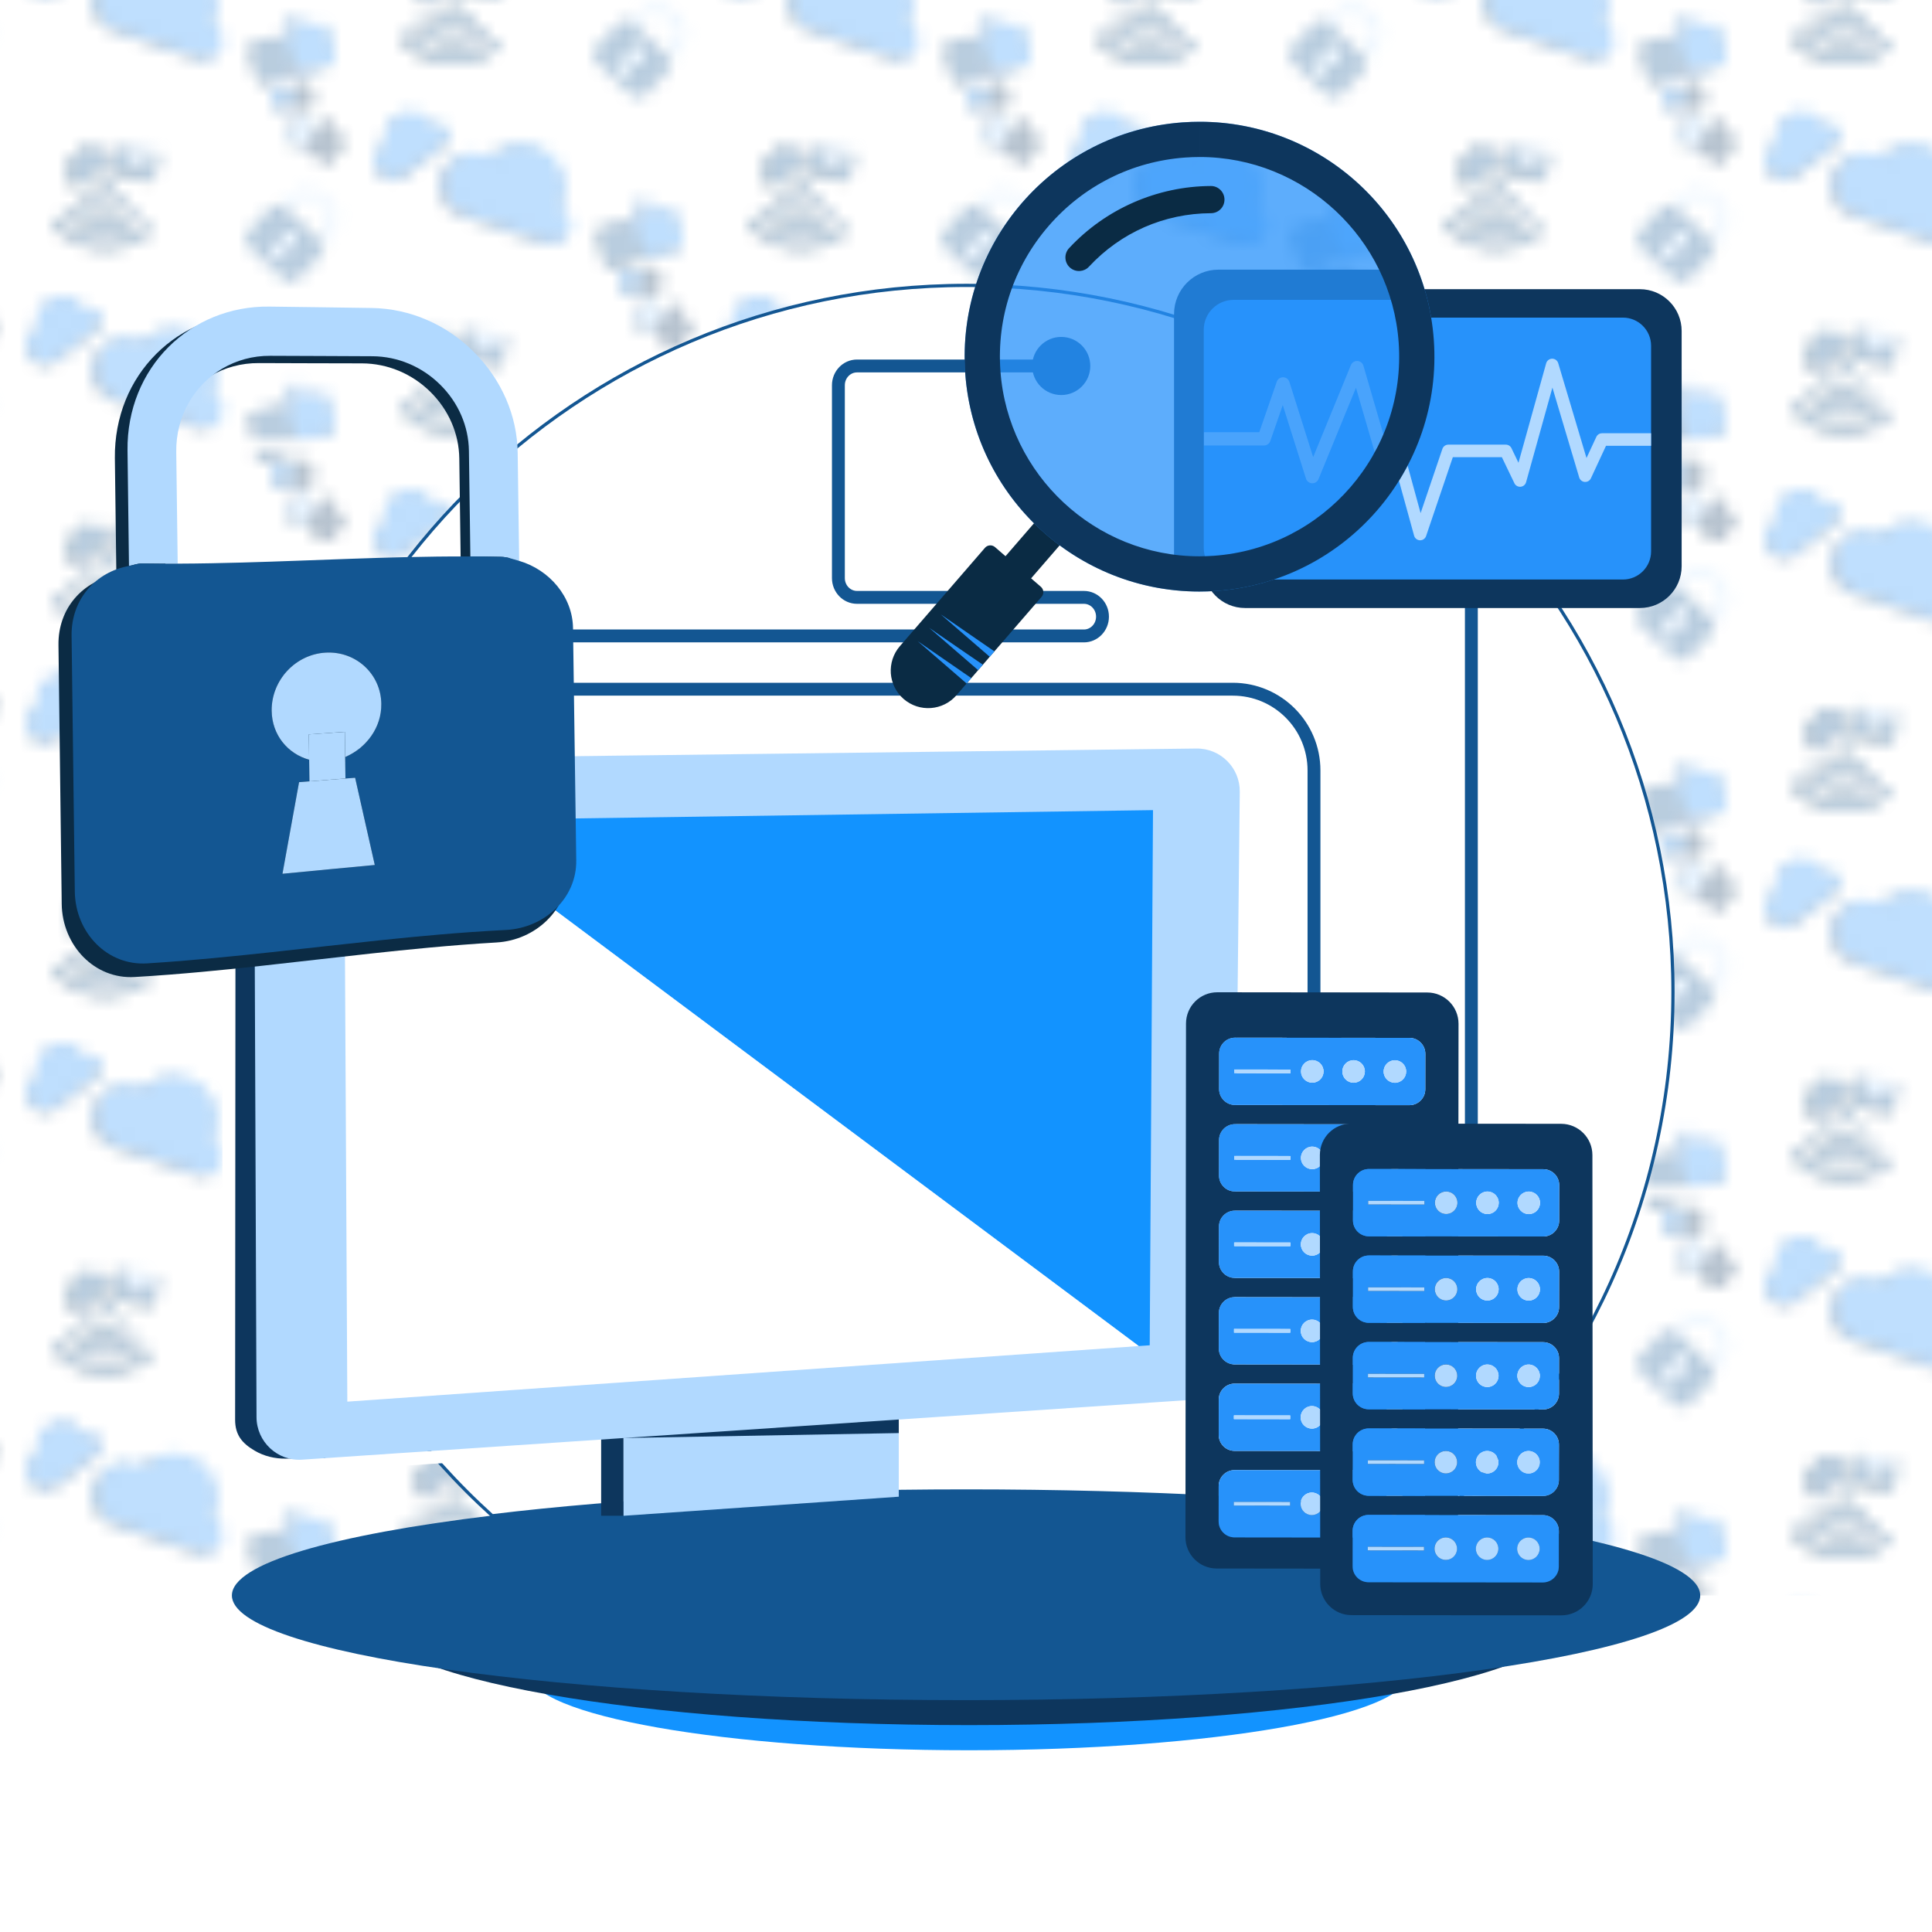 <?xml version="1.0" encoding="UTF-8"?>
<svg xmlns="http://www.w3.org/2000/svg" xmlns:xlink="http://www.w3.org/1999/xlink" version="1.1" viewBox="0 0 150 149.998">
  <!-- Generator: Adobe Illustrator 29.1.0, SVG Export Plug-In . SVG Version: 2.1.0 Build 142)  -->
  <defs>
    <style>
      .st0, .st1 {
        fill: none;
      }

      .st2, .st3 {
        fill: #2792fa;
      }

      .st4 {
        fill: url(#Pattern);
        opacity: .3;
      }

      .st5 {
        fill: #b1d9ff;
      }

      .st6 {
        fill: #0a2b44;
      }

      .st7 {
        fill: #0d365d;
      }

      .st8 {
        fill: #135692;
      }

      .st9 {
        fill: #135692;
      }

      .st10, .st11 {
        fill: #fff;
      }

      .st12 {
        fill: #1293ff;
      }

      .st13 {
        fill: #b1d9ff;
      }

      .st3 {
        opacity: .75;
      }

      .st1 {
        stroke-linecap: round;
      }

      .st1, .st11 {
        stroke: #135692;
        stroke-miterlimit: 10;
      }

      .st14 {
        fill: #0b2b44;
      }

      .st11 {
        stroke-width: .25px;
      }
    </style>
    <pattern id="Pattern" x="0" y="0" width="54" height="57.325" patternTransform="translate(-175 324.999)" patternUnits="userSpaceOnUse" viewBox="0 0 54 57.325">
      <g>
        <rect class="st0" width="54" height="57.325"/>
        <g>
          <g>
            <g>
              <path class="st6" d="M49.584,53.313c.143-.122.161-.336.039-.48s-.336-.161-.48-.039c-.694.588-1.737.504-2.325-.191-.061-.072-.145-.112-.232-.119s-.176.019-.248.08c-.143.122-.161.336-.039.48.831.98,2.305,1.1,3.285.27Z"/>
              <path class="st6" d="M50.483,54.407c.143-.122.161-.336.039-.48s-.336-.161-.48-.039c-1.279,1.085-3.203.927-4.288-.352-.061-.072-.145-.112-.232-.119s-.176.019-.248.08c-.143.122-.161.336-.039.48,1.329,1.565,3.683,1.758,5.248.431Z"/>
              <path class="st6" d="M44.034,54.835c1.896,2.235,5.258,2.511,7.492.615.143-.122.161-.336.039-.48s-.336-.161-.48-.039c-1.949,1.653-4.879,1.413-6.532-.537-.061-.072-.145-.112-.232-.119s-.176.019-.248.08c-.143.122-.161.336-.039.48Z"/>
              <path class="st6" d="M48.012,52.319c.307.025.576-.203.601-.51.025-.307-.203-.576-.51-.601-.307-.025-.576.203-.601.51-.025.307.203.576.51.601Z"/>
            </g>
            <path class="st6" d="M48.113,49.344c.147.186.193.418.144.634-.01.05-.027.099-.048.146l-2.187,1.735-.11.012c-.22.006-.44-.088-.587-.274-.161-.203-.195-.465-.113-.69l-.001-.001c-.243-.381-.163-.892.199-1.18.111-.088.236-.145.366-.172.035-.21.145-.408.325-.55.366-.291.89-.248,1.204.087.287-.087.61.003.809.254Z"/>
            <g>
              <path class="st6" d="M52.113,49.353l-1.936,1.219-1.223-1.937-.078-.018-.43,1.893c-.038.167.067.333.234.371l2.709.615c.167.038.333-.067.371-.234l.43-1.893-.078-.018Z"/>
              <polygon class="st6" points="52.113 49.353 48.954 48.635 50.177 50.572 52.113 49.353"/>
            </g>
            <g>
              <path class="st8" d="M49.835,53.176c.145-.123.163-.341.04-.486s-.341-.163-.486-.04c-.703.595-1.758.51-2.354-.193-.062-.073-.147-.113-.235-.121s-.179.019-.251.081c-.145.123-.163.341-.04.486.841.992,2.334,1.114,3.325.273Z"/>
              <path class="st8" d="M50.745,54.284c.145-.123.163-.341.04-.486s-.341-.163-.486-.04c-1.295,1.098-3.243.939-4.341-.357-.062-.073-.147-.113-.235-.121s-.179.019-.251.081c-.145.123-.163.341-.04.486,1.345,1.584,3.728,1.78,5.313.436Z"/>
              <path class="st8" d="M44.217,54.717c1.919,2.263,5.323,2.542,7.584.623.145-.123.163-.341.04-.486s-.341-.163-.486-.04c-1.973,1.673-4.939,1.43-6.613-.543-.062-.073-.147-.113-.235-.121s-.179.019-.251.081c-.145.123-.163.341-.04.486Z"/>
              <path class="st8" d="M48.244,52.17c.31.025.583-.205.608-.516.025-.31-.205-.583-.516-.608-.31-.026-.583.205-.608.516-.026.31.205.583.516.608Z"/>
            </g>
            <path class="st8" d="M48.346,49.158c.149.188.196.424.146.642-.011.051-.027.1-.049.147l-2.213,1.756-.112.012c-.223.006-.445-.089-.595-.277-.163-.205-.197-.471-.114-.699l-.001-.001c-.246-.386-.165-.903.202-1.194.112-.089.239-.147.37-.175.035-.213.147-.413.329-.557.371-.294.901-.251,1.219.088.29-.088.618.004.819.257Z"/>
            <g>
              <path class="st8" d="M52.395,49.167l-1.96,1.234-1.238-1.96-.079-.018-.435,1.917c-.038.169.068.338.237.376l2.742.623c.169.038.338-.068.376-.237l.435-1.917-.079-.018Z"/>
              <polygon class="st5" points="52.395 49.167 49.197 48.441 50.435 50.401 52.395 49.167"/>
            </g>
          </g>
          <g>
            <path class="st7" d="M56.125,39.424c.109-.189.202-.391.275-.606.598-1.765-.348-3.68-2.113-4.278-1.292-.438-2.663-.045-3.54.888-.157-.098-.326-.182-.508-.244-1.265-.429-2.639.25-3.067,1.515s.25,2.639,1.515,3.067l6.507,2.204c.711.241,1.483-.14,1.724-.851.234-.69-.121-1.432-.791-1.696Z"/>
            <path class="st2" d="M56.482,39.22c.109-.189.202-.391.275-.606.598-1.765-.348-3.68-2.113-4.278-1.292-.438-2.663-.045-3.54.888-.157-.098-.326-.182-.508-.244-1.265-.429-2.639.25-3.067,1.515s.25,2.639,1.515,3.067l6.507,2.204c.711.241,1.483-.14,1.724-.851.234-.69-.121-1.432-.791-1.696Z"/>
          </g>
          <g>
            <path class="st7" d="M46.629,33.005c-.057-.115-.126-.227-.208-.333-.671-.871-1.921-1.033-2.792-.362-.638.491-.894,1.293-.722,2.029-.099.045-.196.1-.286.17-.625.481-.741,1.378-.26,2.002s1.378.741,2.002.26l3.212-2.474c.351-.27.416-.774.146-1.125-.262-.34-.743-.409-1.092-.167Z"/>
            <path class="st2" d="M46.646,32.764c-.057-.115-.126-.227-.208-.333-.671-.871-1.921-1.033-2.792-.362-.638.491-.894,1.293-.722,2.029-.099.045-.196.1-.286.17-.625.481-.741,1.378-.26,2.002s1.378.741,2.002.26l3.212-2.474c.351-.27.416-.774.146-1.125-.262-.34-.743-.409-1.092-.167Z"/>
          </g>
        </g>
        <g>
          <path class="st7" d="M35.532,57.386l-.038-.144.386-.101c.169.165.416.242.661.177l1.95-.513c.263-.069.419-.338.35-.6l-.559-2.126c-.069-.263-.338-.419-.601-.35l-1.326.349-.254-.963c-.024-.092-.119-.148-.212-.123l-.317.084c-.072.019-.124.082-.129.156l-.084,1.262c-.123.161-.177.374-.125.586l-.29.076-.085-.325c-.031-.119-.153-.19-.272-.159l-2.12.558c-.119.031-.19.153-.159.272l.673,2.557c.031.119.153.19.272.159l2.12-.558c.119-.031.19-.153.159-.272Z"/>
          <g>
            <path class="st2" d="M37.884,53.478l-1.352.356-.258-.982c-.025-.094-.121-.151-.216-.126l-.324.085c-.073.019-.126.083-.131.159l-.086,1.286c-.126.165-.181.381-.128.597l-.295.078.56,2.129.393-.103c.172.168.424.246.674.181l1.988-.523c.268-.07.428-.345.357-.612l-.57-2.167c-.07-.268-.345-.428-.612-.357Z"/>
            <path class="st8" d="M34.729,54.439l-2.161.569c-.121.032-.194.156-.162.277l.686,2.607c.032.121.156.194.277.162l2.161-.569c.121-.032.194-.156.162-.277l-.039-.147-.56-2.129-.087-.331c-.032-.121-.156-.194-.277-.162Z"/>
          </g>
          <g>
            <path class="st7" d="M29.125,53.755c.109-.189.202-.391.275-.606.598-1.765-.348-3.68-2.113-4.278-1.292-.438-2.663-.045-3.54.888-.157-.098-.326-.182-.508-.244-1.265-.429-2.639.25-3.067,1.515s.25,2.639,1.515,3.067l6.507,2.204c.711.241,1.483-.14,1.724-.851.234-.69-.121-1.432-.791-1.696Z"/>
            <path class="st2" d="M29.482,53.552c.109-.189.202-.391.275-.606.598-1.765-.348-3.68-2.113-4.278-1.292-.438-2.663-.045-3.54.888-.157-.098-.326-.182-.508-.244-1.265-.429-2.639.25-3.067,1.515s.25,2.639,1.515,3.067l6.507,2.204c.711.241,1.483-.14,1.724-.851.234-.69-.121-1.432-.791-1.696Z"/>
          </g>
          <g>
            <path class="st7" d="M19.629,47.337c-.057-.115-.126-.227-.208-.333-.671-.871-1.921-1.033-2.792-.362-.638.491-.894,1.293-.722,2.029-.099.045-.196.1-.286.17-.625.481-.741,1.378-.26,2.002s1.378.741,2.002.26l3.212-2.474c.351-.27.416-.774.146-1.125-.262-.34-.743-.409-1.092-.167Z"/>
            <path class="st2" d="M19.646,47.095c-.057-.115-.126-.227-.208-.333-.671-.871-1.921-1.033-2.792-.362-.638.491-.894,1.293-.722,2.029-.099.045-.196.1-.286.17-.625.481-.741,1.378-.26,2.002s1.378.741,2.002.26l3.212-2.474c.351-.27.416-.774.146-1.125-.262-.34-.743-.409-1.092-.167Z"/>
          </g>
        </g>
        <g>
          <g>
            <path class="st0" d="M11.445,54.981c.186-.198.284-.456.276-.728-.008-.271-.122-.524-.32-.71l-.795-.748c-.408-.384-1.054-.365-1.438.043l-.796.846,2.277,2.143.796-.846Z"/>
            <path class="st5" d="M12.241,54.237c-.012-.411-.184-.792-.483-1.073l-.795-.748c-.618-.581-1.593-.551-2.174.066l-.815.866c.04.026.085.041.121.075l.278.261.796-.846c.384-.408,1.03-.428,1.438-.043l.795.748c.198.186.312.438.32.71.008.272-.09.53-.276.728l-.796.846.236.222c.051.048.081.107.116.163l.823-.875c.281-.299.43-.69.417-1.101Z"/>
            <path class="st8" d="M10.649,55.827l-2.277-2.143-.278-.261c-.036-.034-.08-.049-.121-.075-.302-.192-.702-.163-.957.108l-1.789,1.901c-.288.306-.274.789.033,1.077l2.791,2.626c.306.288.789.274,1.077-.033l1.789-1.901c.241-.256.258-.628.083-.914-.035-.057-.065-.116-.116-.163l-.236-.222ZM7.601,57.511l-.718-.676.795-.567.081.076.158-.168c-.111-.215-.087-.482.088-.668.222-.236.592-.247.828-.025.236.222.247.592.025.828-.175.186-.44.226-.661.129l-.158.168.075.071-.513.833Z"/>
            <path class="st5" d="M8.102,55.979l.28.264-.186.197c.221.098.486.057.661-.129.222-.236.21-.606-.025-.828-.236-.222-.606-.21-.828.025-.175.186-.199.453-.088.668l.186-.197Z"/>
            <polygon class="st5" points="8.197 56.44 8.382 56.242 8.102 55.979 7.916 56.176 7.758 56.344 8.038 56.608 8.197 56.44"/>
            <polygon class="st5" points="7.758 56.344 7.678 56.268 6.883 56.835 7.601 57.511 8.114 56.678 8.038 56.608 7.758 56.344"/>
          </g>
          <g>
            <path class="st7" d="M8.532,43.055l-.038-.144.386-.101c.169.165.416.242.661.177l1.95-.513c.263-.069.419-.338.35-.6l-.559-2.126c-.069-.263-.338-.419-.601-.35l-1.326.349-.254-.963c-.024-.092-.119-.148-.212-.123l-.317.084c-.072.019-.124.082-.129.156l-.084,1.262c-.123.161-.177.374-.125.586l-.29.076-.085-.325c-.031-.119-.153-.19-.272-.159l-2.12.558c-.119.031-.19.153-.159.272l.673,2.557c.031.119.153.19.272.159l2.12-.558c.119-.031.19-.153.159-.272Z"/>
            <path class="st7" d="M8.376,45.68l.002-.074.197.005c.057.102.164.172.289.176l.997.027c.134.004.246-.102.25-.236l.029-1.086c.004-.134-.102-.246-.236-.25l-.678-.018.013-.492c.001-.047-.036-.087-.083-.088l-.162-.004c-.037-.001-.07.022-.083.056l-.215.587c-.081.06-.136.153-.141.261l-.148-.004.004-.166c.002-.061-.046-.111-.107-.113l-1.083-.029c-.061-.002-.111.046-.113.107l-.035,1.307c-.002.061.046.111.107.113l1.083.029c.061.002.111-.046.113-.107Z"/>
            <path class="st7" d="M12.318,48.019l-.824-.442.321-.598c.031-.057.009-.129-.048-.16l-.197-.106c-.045-.024-.1-.017-.137.018l-.628.59c-.136.023-.262.104-.335.234l-.18-.097.108-.202c.04-.074.012-.166-.062-.206l-1.317-.706c-.074-.04-.166-.012-.206.062l-.852,1.588c-.04.074-.012.166.062.206l1.317.706c.074.04.166.012.206-.062l.048-.089.24.128c.008.161.095.314.247.395l1.211.65c.163.087.366.026.454-.137l.708-1.32c.087-.163.026-.366-.137-.454Z"/>
          </g>
          <g>
            <path class="st2" d="M10.884,39.147l-1.352.356-.258-.982c-.025-.094-.121-.151-.216-.126l-.324.085c-.073.019-.126.083-.131.159l-.086,1.286c-.126.165-.181.381-.128.597l-.295.078.56,2.129.393-.103c.172.168.424.246.674.181l1.988-.523c.268-.07.428-.345.357-.612l-.57-2.167c-.07-.268-.345-.428-.612-.357Z"/>
            <path class="st8" d="M7.729,40.107l-2.161.569c-.121.032-.194.156-.162.277l.686,2.607c.032.121.156.194.277.162l2.161-.569c.121-.032.194-.156.162-.277l-.039-.147-.56-2.129-.087-.331c-.032-.121-.156-.194-.277-.162Z"/>
          </g>
          <g>
            <path class="st7" d="M10.091,44.086l-.691-.019.014-.502c.001-.048-.037-.088-.085-.09l-.165-.004c-.037-.001-.071.022-.084.057l-.219.599c-.083.061-.139.156-.143.266l-.151-.004-.029,1.088.201.005c.058.104.167.176.295.179l1.016.027c.137.004.251-.104.254-.241l.03-1.108c.004-.137-.104-.251-.241-.254Z"/>
            <path class="st2" d="M8.46,44.104l-1.105-.03c-.062-.002-.114.047-.115.109l-.036,1.332c-.002.062.047.114.109.115l1.105.03c.062.002.114-.047.115-.109l.002-.075.029-1.088.005-.169c.002-.062-.047-.114-.109-.115Z"/>
          </g>
          <g>
            <path class="st7" d="M12.552,47.937l-.84-.45.327-.61c.031-.059.009-.132-.049-.163l-.201-.108c-.046-.024-.102-.017-.139.018l-.64.602c-.139.024-.267.106-.341.238l-.183-.098-.709,1.322.244.131c.008.164.097.32.252.403l1.235.662c.166.089.373.027.463-.14l.722-1.346c.089-.166.027-.373-.14-.463Z"/>
            <path class="st5" d="M10.532,46.951l-1.342-.72c-.075-.04-.169-.012-.21.063l-.869,1.619c-.04.075-.012.169.063.21l1.342.72c.075.04.169.012.21-.063l.049-.091.709-1.322.11-.206c.04-.075.012-.169-.063-.21Z"/>
          </g>
          <g>
            <path class="st7" d="M2.125,39.424c.109-.189.202-.391.275-.606.598-1.765-.348-3.68-2.113-4.278-1.292-.438-2.663-.045-3.54.888-.157-.098-.326-.182-.508-.244-1.265-.429-2.639.25-3.067,1.515s.25,2.639,1.515,3.067l6.507,2.204c.711.241,1.483-.14,1.724-.851.234-.69-.121-1.432-.791-1.696Z"/>
            <path class="st2" d="M2.482,39.22c.109-.189.202-.391.275-.606.598-1.765-.348-3.68-2.113-4.278-1.292-.438-2.663-.045-3.54.888-.157-.098-.326-.182-.508-.244-1.265-.429-2.639.25-3.067,1.515s.25,2.639,1.515,3.067l6.507,2.204c.711.241,1.483-.14,1.724-.851.234-.69-.121-1.432-.791-1.696Z"/>
          </g>
        </g>
        <g>
          <g>
            <g>
              <path class="st6" d="M49.584,24.651c.143-.122.161-.336.039-.48s-.336-.161-.48-.039c-.694.588-1.737.504-2.325-.191-.061-.072-.145-.112-.232-.119s-.176.019-.248.08c-.143.122-.161.336-.039.48.831.98,2.305,1.1,3.285.27Z"/>
              <path class="st6" d="M50.483,25.745c.143-.122.161-.336.039-.48s-.336-.161-.48-.039c-1.279,1.085-3.203.927-4.288-.352-.061-.072-.145-.112-.232-.119s-.176.019-.248.08c-.143.122-.161.336-.039.48,1.329,1.565,3.683,1.758,5.248.431Z"/>
              <path class="st6" d="M44.034,26.173c1.896,2.235,5.258,2.511,7.492.615.143-.122.161-.336.039-.48s-.336-.161-.48-.039c-1.949,1.653-4.879,1.413-6.532-.537-.061-.072-.145-.112-.232-.119s-.176.019-.248.08c-.143.122-.161.336-.039.48Z"/>
              <path class="st6" d="M48.012,23.657c.307.025.576-.203.601-.51.025-.307-.203-.576-.51-.601-.307-.025-.576.203-.601.51-.025.307.203.576.51.601Z"/>
            </g>
            <path class="st6" d="M48.113,20.682c.147.186.193.418.144.634-.01.05-.027.099-.048.146l-2.187,1.735-.11.012c-.22.006-.44-.088-.587-.274-.161-.203-.195-.465-.113-.69l-.001-.001c-.243-.381-.163-.892.199-1.18.111-.088.236-.145.366-.172.035-.21.145-.408.325-.55.366-.291.89-.248,1.204.087.287-.087.61.003.809.254Z"/>
            <g>
              <path class="st6" d="M52.113,20.69l-1.936,1.219-1.223-1.937-.078-.018-.43,1.893c-.038.167.067.333.234.371l2.709.615c.167.038.333-.067.371-.234l.43-1.893-.078-.018Z"/>
              <polygon class="st6" points="52.113 20.69 48.954 19.973 50.177 21.909 52.113 20.69"/>
            </g>
            <g>
              <path class="st8" d="M49.835,24.514c.145-.123.163-.341.04-.486s-.341-.163-.486-.04c-.703.595-1.758.51-2.354-.193-.062-.073-.147-.113-.235-.121s-.179.019-.251.081c-.145.123-.163.341-.04.486.841.992,2.334,1.114,3.325.273Z"/>
              <path class="st8" d="M50.745,25.621c.145-.123.163-.341.04-.486s-.341-.163-.486-.04c-1.295,1.098-3.243.939-4.341-.357-.062-.073-.147-.113-.235-.121s-.179.019-.251.081c-.145.123-.163.341-.04.486,1.345,1.584,3.728,1.78,5.313.436Z"/>
              <path class="st8" d="M44.217,26.055c1.919,2.263,5.323,2.542,7.584.623.145-.123.163-.341.04-.486s-.341-.163-.486-.04c-1.973,1.673-4.939,1.43-6.613-.543-.062-.073-.147-.113-.235-.121s-.179.019-.251.081c-.145.123-.163.341-.04.486Z"/>
              <path class="st8" d="M48.244,23.508c.31.025.583-.205.608-.516.025-.31-.205-.583-.516-.608-.31-.026-.583.205-.608.516-.026.31.205.583.516.608Z"/>
            </g>
            <path class="st8" d="M48.346,20.496c.149.188.196.424.146.642-.011.051-.027.1-.049.147l-2.213,1.756-.112.012c-.223.006-.445-.089-.595-.277-.163-.205-.197-.471-.114-.699l-.001-.001c-.246-.386-.165-.903.202-1.194.112-.089.239-.147.37-.175.035-.213.147-.413.329-.557.371-.294.901-.251,1.219.088.29-.088.618.004.819.257Z"/>
            <g>
              <path class="st8" d="M52.395,20.505l-1.96,1.234-1.238-1.96-.079-.018-.435,1.917c-.038.169.068.338.237.376l2.742.623c.169.038.338-.068.376-.237l.435-1.917-.079-.018Z"/>
              <polygon class="st5" points="52.395 20.505 49.197 19.778 50.435 21.739 52.395 20.505"/>
            </g>
          </g>
          <g>
            <path class="st7" d="M56.125,10.761c.109-.189.202-.391.275-.606.598-1.765-.348-3.68-2.113-4.278-1.292-.438-2.663-.045-3.54.888-.157-.098-.326-.182-.508-.244-1.265-.429-2.639.25-3.067,1.515s.25,2.639,1.515,3.067l6.507,2.204c.711.241,1.483-.14,1.724-.851.234-.69-.121-1.432-.791-1.696Z"/>
            <path class="st2" d="M56.482,10.558c.109-.189.202-.391.275-.606.598-1.765-.348-3.68-2.113-4.278-1.292-.438-2.663-.045-3.54.888-.157-.098-.326-.182-.508-.244-1.265-.429-2.639.25-3.067,1.515s.25,2.639,1.515,3.067l6.507,2.204c.711.241,1.483-.14,1.724-.851.234-.69-.121-1.432-.791-1.696Z"/>
          </g>
          <g>
            <path class="st7" d="M46.629,4.343c-.057-.115-.126-.227-.208-.333-.671-.871-1.921-1.033-2.792-.362-.638.491-.894,1.293-.722,2.029-.099.045-.196.1-.286.17-.625.481-.741,1.378-.26,2.002s1.378.741,2.002.26l3.212-2.474c.351-.27.416-.774.146-1.125-.262-.34-.743-.409-1.092-.167Z"/>
            <path class="st2" d="M46.646,4.101c-.057-.115-.126-.227-.208-.333-.671-.871-1.921-1.033-2.792-.362-.638.491-.894,1.293-.722,2.029-.099.045-.196.1-.286.17-.625.481-.741,1.378-.26,2.002s1.378.741,2.002.26l3.212-2.474c.351-.27.416-.774.146-1.125-.262-.34-.743-.409-1.092-.167Z"/>
          </g>
        </g>
        <g>
          <g>
            <path class="st0" d="M38.445,40.65c.186-.198.284-.456.276-.728-.008-.271-.122-.524-.32-.71l-.795-.748c-.408-.384-1.054-.365-1.438.043l-.796.846,2.277,2.143.796-.846Z"/>
            <path class="st5" d="M39.241,39.906c-.012-.411-.184-.792-.483-1.073l-.795-.748c-.618-.581-1.593-.551-2.174.066l-.815.866c.04.026.085.041.121.075l.278.261.796-.846c.384-.408,1.03-.428,1.438-.043l.795.748c.198.186.312.438.32.71.008.272-.09.53-.276.728l-.796.846.236.222c.051.048.081.107.116.163l.823-.875c.281-.299.43-.69.417-1.101Z"/>
            <path class="st8" d="M37.649,41.496l-2.277-2.143-.278-.261c-.036-.034-.08-.049-.121-.075-.302-.192-.702-.163-.957.108l-1.789,1.901c-.288.306-.274.789.033,1.077l2.791,2.626c.306.288.789.274,1.077-.033l1.789-1.901c.241-.256.258-.628.083-.914-.035-.057-.065-.116-.116-.163l-.236-.222ZM34.601,43.18l-.718-.676.795-.567.081.076.158-.168c-.111-.215-.087-.482.088-.668.222-.236.592-.247.828-.025.236.222.247.592.025.828-.175.186-.44.226-.661.129l-.158.168.075.071-.513.833Z"/>
            <path class="st5" d="M35.102,41.648l.28.264-.186.197c.221.098.486.057.661-.129.222-.236.21-.606-.025-.828-.236-.222-.606-.21-.828.025-.175.186-.199.453-.088.668l.186-.197Z"/>
            <polygon class="st5" points="35.197 42.108 35.382 41.911 35.102 41.648 34.916 41.845 34.758 42.013 35.038 42.276 35.197 42.108"/>
            <polygon class="st5" points="34.758 42.013 34.678 41.937 33.883 42.504 34.601 43.18 35.114 42.347 35.038 42.276 34.758 42.013"/>
          </g>
          <g>
            <path class="st7" d="M35.532,28.724l-.038-.144.386-.101c.169.165.416.242.661.177l1.95-.513c.263-.069.419-.338.35-.6l-.559-2.126c-.069-.263-.338-.419-.601-.35l-1.326.349-.254-.963c-.024-.092-.119-.148-.212-.123l-.317.084c-.072.019-.124.082-.129.156l-.084,1.262c-.123.161-.177.374-.125.586l-.29.076-.085-.325c-.031-.119-.153-.19-.272-.159l-2.12.558c-.119.031-.19.153-.159.272l.673,2.557c.031.119.153.19.272.159l2.12-.558c.119-.031.19-.153.159-.272Z"/>
            <path class="st7" d="M35.376,31.348l.002-.074.197.005c.057.102.164.172.289.176l.997.027c.134.004.246-.102.25-.236l.029-1.086c.004-.134-.102-.246-.236-.25l-.678-.018.013-.492c.001-.047-.036-.087-.083-.088l-.162-.004c-.037-.001-.07.022-.083.056l-.215.587c-.081.06-.136.153-.141.261l-.148-.004.004-.166c.002-.061-.046-.111-.107-.113l-1.083-.029c-.061-.002-.111.046-.113.107l-.035,1.307c-.002.061.046.111.107.113l1.083.029c.061.002.111-.046.113-.107Z"/>
            <path class="st7" d="M39.318,33.688l-.824-.442.321-.598c.031-.057.009-.129-.048-.16l-.197-.106c-.045-.024-.1-.017-.137.018l-.628.59c-.136.023-.262.104-.335.234l-.18-.097.108-.202c.04-.074.012-.166-.062-.206l-1.317-.706c-.074-.04-.166-.012-.206.062l-.852,1.588c-.04.074-.012.166.062.206l1.317.706c.074.04.166.012.206-.062l.048-.089.24.128c.008.161.095.314.247.395l1.211.65c.163.087.366.026.454-.137l.708-1.32c.087-.163.026-.366-.137-.454Z"/>
          </g>
          <g>
            <path class="st2" d="M37.884,24.816l-1.352.356-.258-.982c-.025-.094-.121-.151-.216-.126l-.324.085c-.073.019-.126.083-.131.159l-.086,1.286c-.126.165-.181.381-.128.597l-.295.078.56,2.129.393-.103c.172.168.424.246.674.181l1.988-.523c.268-.07.428-.345.357-.612l-.57-2.167c-.07-.268-.345-.428-.612-.357Z"/>
            <path class="st8" d="M34.729,25.776l-2.161.569c-.121.032-.194.156-.162.277l.686,2.607c.032.121.156.194.277.162l2.161-.569c.121-.032.194-.156.162-.277l-.039-.147-.56-2.129-.087-.331c-.032-.121-.156-.194-.277-.162Z"/>
          </g>
          <g>
            <path class="st7" d="M37.091,29.755l-.691-.019.014-.502c.001-.048-.037-.088-.085-.09l-.165-.004c-.037-.001-.071.022-.084.057l-.219.599c-.083.061-.139.156-.143.266l-.151-.004-.029,1.088.201.005c.058.104.167.176.295.179l1.016.027c.137.004.251-.104.254-.241l.03-1.108c.004-.137-.104-.251-.241-.254Z"/>
            <path class="st2" d="M35.46,29.773l-1.105-.03c-.062-.002-.114.047-.115.109l-.036,1.332c-.002.062.047.114.109.115l1.105.03c.062.002.114-.047.115-.109l.002-.075.029-1.088.005-.169c.002-.062-.047-.114-.109-.115Z"/>
          </g>
          <g>
            <path class="st7" d="M39.552,33.606l-.84-.45.327-.61c.031-.059.009-.132-.049-.163l-.201-.108c-.046-.024-.102-.017-.139.018l-.64.602c-.139.024-.267.106-.341.238l-.183-.098-.709,1.322.244.131c.008.164.097.32.252.403l1.235.662c.166.089.373.027.463-.14l.722-1.346c.089-.166.027-.373-.14-.463Z"/>
            <path class="st5" d="M37.532,32.619l-1.342-.72c-.075-.04-.169-.012-.21.063l-.869,1.619c-.04.075-.012.169.063.21l1.342.72c.075.04.169.012.21-.063l.049-.091.709-1.322.11-.206c.04-.075.012-.169-.063-.21Z"/>
          </g>
          <g>
            <g>
              <path class="st6" d="M22.584,38.982c.143-.122.161-.336.039-.48s-.336-.161-.48-.039c-.694.588-1.737.504-2.325-.191-.061-.072-.145-.112-.232-.119s-.176.019-.248.08c-.143.122-.161.336-.039.48.831.98,2.305,1.1,3.285.27Z"/>
              <path class="st6" d="M23.483,40.076c.143-.122.161-.336.039-.48s-.336-.161-.48-.039c-1.279,1.085-3.203.927-4.288-.352-.061-.072-.145-.112-.232-.119s-.176.019-.248.08c-.143.122-.161.336-.039.48,1.329,1.565,3.683,1.758,5.248.431Z"/>
              <path class="st6" d="M17.034,40.504c1.896,2.235,5.258,2.511,7.492.615.143-.122.161-.336.039-.48s-.336-.161-.48-.039c-1.949,1.653-4.879,1.413-6.532-.537-.061-.072-.145-.112-.232-.119s-.176.019-.248.08c-.143.122-.161.336-.039.48Z"/>
              <path class="st6" d="M21.012,37.988c.307.025.576-.203.601-.51.025-.307-.203-.576-.51-.601-.307-.025-.576.203-.601.51-.025.307.203.576.51.601Z"/>
            </g>
            <path class="st6" d="M21.113,35.013c.147.186.193.418.144.634-.01.05-.027.099-.048.146l-2.187,1.735-.11.012c-.22.006-.44-.088-.587-.274-.161-.203-.195-.465-.113-.69l-.001-.001c-.243-.381-.163-.892.199-1.18.111-.088.236-.145.366-.172.035-.21.145-.408.325-.55.366-.291.89-.248,1.204.087.287-.087.61.003.809.254Z"/>
            <g>
              <path class="st6" d="M25.113,35.021l-1.936,1.219-1.223-1.937-.078-.018-.43,1.893c-.038.167.067.333.234.371l2.709.615c.167.038.333-.067.371-.234l.43-1.893-.078-.018Z"/>
              <polygon class="st6" points="25.113 35.021 21.954 34.304 23.177 36.24 25.113 35.021"/>
            </g>
            <g>
              <path class="st8" d="M22.835,38.845c.145-.123.163-.341.04-.486s-.341-.163-.486-.04c-.703.595-1.758.51-2.354-.193-.062-.073-.147-.113-.235-.121s-.179.019-.251.081c-.145.123-.163.341-.04.486.841.992,2.334,1.114,3.325.273Z"/>
              <path class="st8" d="M23.745,39.952c.145-.123.163-.341.04-.486s-.341-.163-.486-.04c-1.295,1.098-3.243.939-4.341-.357-.062-.073-.147-.113-.235-.121s-.179.019-.251.081c-.145.123-.163.341-.04.486,1.345,1.584,3.728,1.78,5.313.436Z"/>
              <path class="st8" d="M17.217,40.386c1.919,2.263,5.323,2.542,7.584.623.145-.123.163-.341.04-.486s-.341-.163-.486-.04c-1.973,1.673-4.939,1.43-6.613-.543-.062-.073-.147-.113-.235-.121s-.179.019-.251.081c-.145.123-.163.341-.04.486Z"/>
              <path class="st8" d="M21.244,37.839c.31.025.583-.205.608-.516.025-.31-.205-.583-.516-.608-.31-.026-.583.205-.608.516-.026.31.205.583.516.608Z"/>
            </g>
            <path class="st8" d="M21.346,34.827c.149.188.196.424.146.642-.011.051-.027.1-.049.147l-2.213,1.756-.112.012c-.223.006-.445-.089-.595-.277-.163-.205-.197-.471-.114-.699l-.001-.001c-.246-.386-.165-.903.202-1.194.112-.089.239-.147.37-.175.035-.213.147-.413.329-.557.371-.294.901-.251,1.219.088.29-.088.618.004.819.257Z"/>
            <g>
              <path class="st8" d="M25.395,34.836l-1.96,1.234-1.238-1.96-.079-.018-.435,1.917c-.038.169.068.338.237.376l2.742.623c.169.038.338-.068.376-.237l.435-1.917-.079-.018Z"/>
              <polygon class="st5" points="25.395 34.836 22.197 34.109 23.435 36.07 25.395 34.836"/>
            </g>
          </g>
          <g>
            <path class="st7" d="M29.125,25.092c.109-.189.202-.391.275-.606.598-1.765-.348-3.68-2.113-4.278-1.292-.438-2.663-.045-3.54.888-.157-.098-.326-.182-.508-.244-1.265-.429-2.639.25-3.067,1.515s.25,2.639,1.515,3.067l6.507,2.204c.711.241,1.483-.14,1.724-.851.234-.69-.121-1.432-.791-1.696Z"/>
            <path class="st2" d="M29.482,24.889c.109-.189.202-.391.275-.606.598-1.765-.348-3.68-2.113-4.278-1.292-.438-2.663-.045-3.54.888-.157-.098-.326-.182-.508-.244-1.265-.429-2.639.25-3.067,1.515s.25,2.639,1.515,3.067l6.507,2.204c.711.241,1.483-.14,1.724-.851.234-.69-.121-1.432-.791-1.696Z"/>
          </g>
          <g>
            <path class="st7" d="M19.629,18.674c-.057-.115-.126-.227-.208-.333-.671-.871-1.921-1.033-2.792-.362-.638.491-.894,1.293-.722,2.029-.099.045-.196.1-.286.17-.625.481-.741,1.378-.26,2.002s1.378.741,2.002.26l3.212-2.474c.351-.27.416-.774.146-1.125-.262-.34-.743-.409-1.092-.167Z"/>
            <path class="st2" d="M19.646,18.433c-.057-.115-.126-.227-.208-.333-.671-.871-1.921-1.033-2.792-.362-.638.491-.894,1.293-.722,2.029-.099.045-.196.1-.286.17-.625.481-.741,1.378-.26,2.002s1.378.741,2.002.26l3.212-2.474c.351-.27.416-.774.146-1.125-.262-.34-.743-.409-1.092-.167Z"/>
          </g>
        </g>
        <g>
          <g>
            <path class="st0" d="M11.445,26.318c.186-.198.284-.456.276-.728-.008-.271-.122-.524-.32-.71l-.795-.748c-.408-.384-1.054-.365-1.438.043l-.796.846,2.277,2.143.796-.846Z"/>
            <path class="st5" d="M12.241,25.575c-.012-.411-.184-.792-.483-1.073l-.795-.748c-.618-.581-1.593-.551-2.174.066l-.815.866c.04.026.085.041.121.075l.278.261.796-.846c.384-.408,1.03-.428,1.438-.043l.795.748c.198.186.312.438.32.71.008.272-.09.53-.276.728l-.796.846.236.222c.051.048.081.107.116.163l.823-.875c.281-.299.43-.69.417-1.101Z"/>
            <path class="st8" d="M10.649,27.164l-2.277-2.143-.278-.261c-.036-.034-.08-.049-.121-.075-.302-.192-.702-.163-.957.108l-1.789,1.901c-.288.306-.274.789.033,1.077l2.791,2.626c.306.288.789.274,1.077-.033l1.789-1.901c.241-.256.258-.628.083-.914-.035-.057-.065-.116-.116-.163l-.236-.222ZM7.601,28.849l-.718-.676.795-.567.081.076.158-.168c-.111-.215-.087-.482.088-.668.222-.236.592-.247.828-.025.236.222.247.592.025.828-.175.186-.44.226-.661.129l-.158.168.075.071-.513.833Z"/>
            <path class="st5" d="M8.102,27.316l.28.264-.186.197c.221.098.486.057.661-.129.222-.236.21-.606-.025-.828-.236-.222-.606-.21-.828.025-.175.186-.199.453-.088.668l.186-.197Z"/>
            <polygon class="st5" points="8.197 27.777 8.382 27.58 8.102 27.316 7.916 27.514 7.758 27.681 8.038 27.945 8.197 27.777"/>
            <polygon class="st5" points="7.758 27.681 7.678 27.606 6.883 28.173 7.601 28.849 8.114 28.016 8.038 27.945 7.758 27.681"/>
          </g>
          <g>
            <path class="st7" d="M8.532,14.392l-.038-.144.386-.101c.169.165.416.242.661.177l1.95-.513c.263-.069.419-.338.35-.6l-.559-2.126c-.069-.263-.338-.419-.601-.35l-1.326.349-.254-.963c-.024-.092-.119-.148-.212-.123l-.317.084c-.072.019-.124.082-.129.156l-.084,1.262c-.123.161-.177.374-.125.586l-.29.076-.085-.325c-.031-.119-.153-.19-.272-.159l-2.12.558c-.119.031-.19.153-.159.272l.673,2.557c.031.119.153.19.272.159l2.12-.558c.119-.031.19-.153.159-.272Z"/>
            <path class="st7" d="M8.376,17.017l.002-.074.197.005c.057.102.164.172.289.176l.997.027c.134.004.246-.102.25-.236l.029-1.086c.004-.134-.102-.246-.236-.25l-.678-.018.013-.492c.001-.047-.036-.087-.083-.088l-.162-.004c-.037-.001-.07.022-.083.056l-.215.587c-.081.06-.136.153-.141.261l-.148-.004.004-.166c.002-.061-.046-.111-.107-.113l-1.083-.029c-.061-.002-.111.046-.113.107l-.035,1.307c-.002.061.046.111.107.113l1.083.029c.061.002.111-.046.113-.107Z"/>
            <path class="st7" d="M12.318,19.356l-.824-.442.321-.598c.031-.057.009-.129-.048-.16l-.197-.106c-.045-.024-.1-.017-.137.018l-.628.59c-.136.023-.262.104-.335.234l-.18-.097.108-.202c.04-.074.012-.166-.062-.206l-1.317-.706c-.074-.04-.166-.012-.206.062l-.852,1.588c-.04.074-.012.166.062.206l1.317.706c.074.04.166.012.206-.062l.048-.089.24.128c.008.161.095.314.247.395l1.211.65c.163.087.366.026.454-.137l.708-1.32c.087-.163.026-.366-.137-.454Z"/>
          </g>
          <g>
            <path class="st2" d="M10.884,10.484l-1.352.356-.258-.982c-.025-.094-.121-.151-.216-.126l-.324.085c-.073.019-.126.083-.131.159l-.086,1.286c-.126.165-.181.381-.128.597l-.295.078.56,2.129.393-.103c.172.168.424.246.674.181l1.988-.523c.268-.07.428-.345.357-.612l-.57-2.167c-.07-.268-.345-.428-.612-.357Z"/>
            <path class="st8" d="M7.729,11.445l-2.161.569c-.121.032-.194.156-.162.277l.686,2.607c.032.121.156.194.277.162l2.161-.569c.121-.032.194-.156.162-.277l-.039-.147-.56-2.129-.087-.331c-.032-.121-.156-.194-.277-.162Z"/>
          </g>
          <g>
            <path class="st7" d="M10.091,15.423l-.691-.019.014-.502c.001-.048-.037-.088-.085-.09l-.165-.004c-.037-.001-.071.022-.084.057l-.219.599c-.083.061-.139.156-.143.266l-.151-.004-.029,1.088.201.005c.058.104.167.176.295.179l1.016.027c.137.004.251-.104.254-.241l.03-1.108c.004-.137-.104-.251-.241-.254Z"/>
            <path class="st2" d="M8.46,15.442l-1.105-.03c-.062-.002-.114.047-.115.109l-.036,1.332c-.002.062.047.114.109.115l1.105.03c.062.002.114-.047.115-.109l.002-.075.029-1.088.005-.169c.002-.062-.047-.114-.109-.115Z"/>
          </g>
          <g>
            <path class="st7" d="M12.552,19.274l-.84-.45.327-.61c.031-.059.009-.132-.049-.163l-.201-.108c-.046-.024-.102-.017-.139.018l-.64.602c-.139.024-.267.106-.341.238l-.183-.098-.709,1.322.244.131c.008.164.097.32.252.403l1.235.662c.166.089.373.027.463-.14l.722-1.346c.089-.166.027-.373-.14-.463Z"/>
            <path class="st5" d="M10.532,18.288l-1.342-.72c-.075-.04-.169-.012-.21.063l-.869,1.619c-.04.075-.012.169.063.21l1.342.72c.075.04.169.012.21-.063l.049-.091.709-1.322.11-.206c.04-.075.012-.169-.063-.21Z"/>
          </g>
          <g>
            <path class="st7" d="M2.125,10.761c.109-.189.202-.391.275-.606.598-1.765-.348-3.68-2.113-4.278-1.292-.438-2.663-.045-3.54.888-.157-.098-.326-.182-.508-.244-1.265-.429-2.639.25-3.067,1.515s.25,2.639,1.515,3.067l6.507,2.204c.711.241,1.483-.14,1.724-.851.234-.69-.121-1.432-.791-1.696Z"/>
            <path class="st2" d="M2.482,10.558c.109-.189.202-.391.275-.606.598-1.765-.348-3.68-2.113-4.278-1.292-.438-2.663-.045-3.54.888-.157-.098-.326-.182-.508-.244-1.265-.429-2.639.25-3.067,1.515s.25,2.639,1.515,3.067l6.507,2.204c.711.241,1.483-.14,1.724-.851.234-.69-.121-1.432-.791-1.696Z"/>
          </g>
        </g>
        <g>
          <g>
            <path class="st0" d="M38.445,11.987c.186-.198.284-.456.276-.728-.008-.271-.122-.524-.32-.71l-.795-.748c-.408-.384-1.054-.365-1.438.043l-.796.846,2.277,2.143.796-.846Z"/>
            <path class="st5" d="M39.241,11.243c-.012-.411-.184-.792-.483-1.073l-.795-.748c-.618-.581-1.593-.551-2.174.066l-.815.866c.04.026.085.041.121.075l.278.261.796-.846c.384-.408,1.03-.428,1.438-.043l.795.748c.198.186.312.438.32.71.008.272-.09.53-.276.728l-.796.846.236.222c.051.048.081.107.116.163l.823-.875c.281-.299.43-.69.417-1.101Z"/>
            <path class="st8" d="M37.649,12.833l-2.277-2.143-.278-.261c-.036-.034-.08-.049-.121-.075-.302-.192-.702-.163-.957.108l-1.789,1.901c-.288.306-.274.789.033,1.077l2.791,2.626c.306.288.789.274,1.077-.033l1.789-1.901c.241-.256.258-.628.083-.914-.035-.057-.065-.116-.116-.163l-.236-.222ZM34.601,14.518l-.718-.676.795-.567.081.076.158-.168c-.111-.215-.087-.482.088-.668.222-.236.592-.247.828-.025.236.222.247.592.025.828-.175.186-.44.226-.661.129l-.158.168.075.071-.513.833Z"/>
            <path class="st5" d="M35.102,12.985l.28.264-.186.197c.221.098.486.057.661-.129.222-.236.21-.606-.025-.828-.236-.222-.606-.21-.828.025-.175.186-.199.453-.088.668l.186-.197Z"/>
            <polygon class="st5" points="35.197 13.446 35.382 13.249 35.102 12.985 34.916 13.182 34.758 13.35 35.038 13.614 35.197 13.446"/>
            <polygon class="st5" points="34.758 13.35 34.678 13.274 33.883 13.842 34.601 14.518 35.114 13.685 35.038 13.614 34.758 13.35"/>
          </g>
          <g>
            <path class="st7" d="M35.532.061l-.038-.144.386-.101c.169.165.416.242.661.177l1.95-.513c.263-.069.419-.338.35-.6l-.559-2.126c-.069-.263-.338-.419-.601-.35l-1.326.349-.254-.963c-.024-.092-.119-.148-.212-.123l-.317.084c-.072.019-.124.082-.129.156l-.084,1.262c-.123.161-.177.374-.125.586l-.29.076-.085-.325c-.031-.119-.153-.19-.272-.159l-2.12.558c-.119.031-.19.153-.159.272l.673,2.557c.031.119.153.19.272.159l2.12-.558c.119-.031.19-.153.159-.272Z"/>
            <path class="st7" d="M35.376,2.686l.002-.074.197.005c.057.102.164.172.289.176l.997.027c.134.004.246-.102.25-.236l.029-1.086c.004-.134-.102-.246-.236-.25l-.678-.018.013-.492c.001-.047-.036-.087-.083-.088l-.162-.004c-.037-.001-.07.022-.083.056l-.215.587c-.081.06-.136.153-.141.261l-.148-.004.004-.166c.002-.061-.046-.111-.107-.113l-1.083-.029c-.061-.002-.111.046-.113.107l-.035,1.307c-.002.061.046.111.107.113l1.083.029c.061.002.111-.046.113-.107Z"/>
            <path class="st7" d="M39.318,5.025l-.824-.442.321-.598c.031-.057.009-.129-.048-.16l-.197-.106c-.045-.024-.1-.017-.137.018l-.628.59c-.136.023-.262.104-.335.234l-.18-.097.108-.202c.04-.074.012-.166-.062-.206l-1.317-.706c-.074-.04-.166-.012-.206.062l-.852,1.588c-.04.074-.012.166.062.206l1.317.706c.074.04.166.012.206-.062l.048-.089.24.128c.008.161.095.314.247.395l1.211.65c.163.087.366.026.454-.137l.708-1.32c.087-.163.026-.366-.137-.454Z"/>
          </g>
          <path class="st8" d="M34.729-2.886l-2.161.569c-.121.032-.194.156-.162.277l.686,2.607c.032.121.156.194.277.162l2.161-.569c.121-.032.194-.156.162-.277l-.039-.147-.56-2.129-.087-.331c-.032-.121-.156-.194-.277-.162Z"/>
          <g>
            <path class="st7" d="M37.091,1.092l-.691-.019.014-.502c.001-.048-.037-.088-.085-.09l-.165-.004c-.037-.001-.071.022-.084.057l-.219.599c-.083.061-.139.156-.143.266l-.151-.004-.029,1.088.201.005c.058.104.167.176.295.179l1.016.027c.137.004.251-.104.254-.241l.03-1.108c.004-.137-.104-.251-.241-.254Z"/>
            <path class="st2" d="M35.46,1.111l-1.105-.03c-.062-.002-.114.047-.115.109l-.036,1.332c-.002.062.047.114.109.115l1.105.03c.062.002.114-.047.115-.109l.002-.075.029-1.088.005-.169c.002-.062-.047-.114-.109-.115Z"/>
          </g>
          <g>
            <path class="st7" d="M39.552,4.943l-.84-.45.327-.61c.031-.059.009-.132-.049-.163l-.201-.108c-.046-.024-.102-.017-.139.018l-.64.602c-.139.024-.267.106-.341.238l-.183-.098-.709,1.322.244.131c.008.164.097.32.252.403l1.235.662c.166.089.373.027.463-.14l.722-1.346c.089-.166.027-.373-.14-.463Z"/>
            <path class="st5" d="M37.532,3.957l-1.342-.72c-.075-.04-.169-.012-.21.063l-.869,1.619c-.04.075-.012.169.063.21l1.342.72c.075.04.169.012.21-.063l.049-.091.709-1.322.11-.206c.04-.075.012-.169-.063-.21Z"/>
          </g>
          <g>
            <g>
              <path class="st6" d="M22.584,10.319c.143-.122.161-.336.039-.48s-.336-.161-.48-.039c-.694.588-1.737.504-2.325-.191-.061-.072-.145-.112-.232-.119s-.176.019-.248.08c-.143.122-.161.336-.039.48.831.98,2.305,1.1,3.285.27Z"/>
              <path class="st6" d="M23.483,11.413c.143-.122.161-.336.039-.48s-.336-.161-.48-.039c-1.279,1.085-3.203.927-4.288-.352-.061-.072-.145-.112-.232-.119s-.176.019-.248.08c-.143.122-.161.336-.039.48,1.329,1.565,3.683,1.758,5.248.431Z"/>
              <path class="st6" d="M17.034,11.842c1.896,2.235,5.258,2.511,7.492.615.143-.122.161-.336.039-.48s-.336-.161-.48-.039c-1.949,1.653-4.879,1.413-6.532-.537-.061-.072-.145-.112-.232-.119s-.176.019-.248.08c-.143.122-.161.336-.039.48Z"/>
              <path class="st6" d="M21.012,9.326c.307.025.576-.203.601-.51.025-.307-.203-.576-.51-.601-.307-.025-.576.203-.601.51-.025.307.203.576.51.601Z"/>
            </g>
            <path class="st6" d="M21.113,6.351c.147.186.193.418.144.634-.01.05-.027.099-.048.146l-2.187,1.735-.11.012c-.22.006-.44-.088-.587-.274-.161-.203-.195-.465-.113-.69l-.001-.001c-.243-.381-.163-.892.199-1.18.111-.088.236-.145.366-.172.035-.21.145-.408.325-.55.366-.291.89-.248,1.204.087.287-.087.61.003.809.254Z"/>
            <g>
              <path class="st6" d="M25.113,6.359l-1.936,1.219-1.223-1.937-.078-.018-.43,1.893c-.038.167.067.333.234.371l2.709.615c.167.038.333-.067.371-.234l.43-1.893-.078-.018Z"/>
              <polygon class="st6" points="25.113 6.359 21.954 5.641 23.177 7.578 25.113 6.359"/>
            </g>
            <g>
              <path class="st8" d="M22.835,10.183c.145-.123.163-.341.04-.486s-.341-.163-.486-.04c-.703.595-1.758.51-2.354-.193-.062-.073-.147-.113-.235-.121s-.179.019-.251.081c-.145.123-.163.341-.04.486.841.992,2.334,1.114,3.325.273Z"/>
              <path class="st8" d="M23.745,11.29c.145-.123.163-.341.04-.486s-.341-.163-.486-.04c-1.295,1.098-3.243.939-4.341-.357-.062-.073-.147-.113-.235-.121s-.179.019-.251.081c-.145.123-.163.341-.04.486,1.345,1.584,3.728,1.78,5.313.436Z"/>
              <path class="st8" d="M17.217,11.724c1.919,2.263,5.323,2.542,7.584.623.145-.123.163-.341.04-.486s-.341-.163-.486-.04c-1.973,1.673-4.939,1.43-6.613-.543-.062-.073-.147-.113-.235-.121s-.179.019-.251.081c-.145.123-.163.341-.04.486Z"/>
              <path class="st8" d="M21.244,9.176c.31.025.583-.205.608-.516.025-.31-.205-.583-.516-.608-.31-.026-.583.205-.608.516-.026.31.205.583.516.608Z"/>
            </g>
            <path class="st8" d="M21.346,6.165c.149.188.196.424.146.642-.011.051-.027.1-.049.147l-2.213,1.756-.112.012c-.223.006-.445-.089-.595-.277-.163-.205-.197-.471-.114-.699l-.001-.001c-.246-.386-.165-.903.202-1.194.112-.089.239-.147.37-.175.035-.213.147-.413.329-.557.371-.294.901-.251,1.219.088.29-.088.618.004.819.257Z"/>
            <g>
              <path class="st8" d="M25.395,6.173l-1.96,1.234-1.238-1.96-.079-.018-.435,1.917c-.038.169.068.338.237.376l2.742.623c.169.038.338-.068.376-.237l.435-1.917-.079-.018Z"/>
              <polygon class="st5" points="25.395 6.173 22.197 5.447 23.435 7.407 25.395 6.173"/>
            </g>
          </g>
        </g>
        <g>
          <path class="st8" d="M10.649-1.498l-2.277-2.143-.278-.261c-.036-.034-.08-.049-.121-.075-.302-.192-.702-.163-.957.108l-1.789,1.901c-.288.306-.274.789.033,1.077l2.791,2.626c.306.288.789.274,1.077-.033l1.789-1.901c.241-.256.258-.628.083-.914-.035-.057-.065-.116-.116-.163l-.236-.222ZM7.601.186l-.718-.676.795-.567.081.076.158-.168c-.111-.215-.087-.482.088-.668.222-.236.592-.247.828-.025.236.222.247.592.025.828-.175.186-.44.226-.661.129l-.158.168.075.071-.513.833Z"/>
          <polygon class="st5" points="7.758 -.981 7.678 -1.057 6.883 -.489 7.601 .186 8.114 -.646 8.038 -.717 7.758 -.981"/>
        </g>
      </g>
    </pattern>
  </defs>
  <g id="ICON">
    <path class="st12" d="M97.31,125.294c-.345-.051-.697-.101-1.053-.15-.044-.006-.088-.012-.133-.018-.338-.046-.682-.091-1.029-.134-.064-.008-.128-.016-.192-.024-.341-.042-.686-.083-1.036-.124-.073-.008-.146-.016-.219-.025-.35-.039-.704-.078-1.063-.115-.066-.007-.134-.013-.201-.02-.372-.038-.746-.075-1.126-.111-.025-.002-.051-.005-.076-.007-1.208-.112-2.461-.212-3.75-.299-.088-.006-.174-.012-.262-.018-.304-.02-.612-.038-.92-.057-.199-.012-.397-.024-.598-.036-.275-.015-.554-.03-.832-.044-.239-.012-.477-.025-.718-.036-.261-.012-.525-.024-.789-.035-.264-.011-.528-.022-.794-.032-.254-.01-.509-.019-.764-.028-.282-.01-.566-.018-.85-.027-.246-.007-.493-.014-.741-.021-.305-.008-.613-.014-.921-.021-.232-.005-.464-.01-.697-.014-.353-.006-.709-.01-1.064-.014-.192-.002-.383-.005-.576-.007-.553-.005-1.108-.007-1.668-.007s-1.115.003-1.668.007c-.193.002-.384.005-.576.007-.356.004-.712.008-1.064.014-.234.004-.465.009-.697.014-.308.006-.616.013-.921.021-.248.006-.494.014-.741.021-.284.008-.568.017-.85.027-.256.009-.511.018-.764.028-.266.01-.531.021-.794.032-.264.011-.527.023-.789.035-.241.011-.479.024-.718.036-.278.014-.557.028-.832.044-.201.011-.399.024-.598.036-.308.018-.616.037-.92.057-.088.006-.174.012-.262.018-1.289.087-2.541.186-3.75.299-.025.002-.051.005-.076.007-.38.036-.755.073-1.126.111-.067.007-.134.013-.201.02-.359.037-.712.076-1.063.115-.073.008-.146.016-.219.025-.35.04-.695.081-1.036.124-.064.008-.128.016-.192.024-.348.044-.692.089-1.029.134-.045.006-.088.012-.133.018-.356.049-.708.099-1.053.15-7.401,1.102-12.103,2.747-12.103,4.586,0,3.319,15.301,6.009,34.176,6.009s34.176-2.69,34.176-6.009c0-1.839-4.703-3.484-12.103-4.586Z"/>
    <path class="st7" d="M105.088,119.608c-.466-.069-.942-.137-1.424-.203-.06-.008-.119-.017-.18-.025-.457-.062-.922-.123-1.392-.182-.086-.011-.173-.022-.26-.032-.461-.057-.928-.113-1.401-.167-.098-.011-.198-.022-.296-.033-.474-.053-.952-.106-1.437-.156-.09-.009-.181-.018-.272-.027-.503-.051-1.009-.102-1.523-.15-.034-.003-.069-.006-.103-.009-1.634-.152-3.328-.287-5.071-.404-.119-.008-.235-.017-.354-.025-.411-.027-.828-.051-1.245-.076-.269-.016-.537-.033-.808-.048-.372-.021-.749-.04-1.125-.059-.323-.017-.646-.033-.971-.049-.353-.017-.71-.032-1.066-.047-.357-.015-.715-.03-1.074-.044-.343-.013-.688-.026-1.034-.037-.381-.013-.765-.025-1.15-.036-.333-.01-.666-.02-1.002-.028-.413-.01-.829-.019-1.246-.028-.314-.006-.627-.013-.943-.019-.477-.008-.958-.014-1.44-.019-.26-.003-.518-.007-.779-.009-.748-.006-1.499-.01-2.256-.01s-1.508.004-2.256.01c-.261.002-.519.006-.779.009-.481.005-.962.011-1.44.019-.316.005-.629.012-.943.019-.417.009-.833.017-1.246.028-.335.009-.669.018-1.002.028-.385.011-.768.023-1.15.036-.346.012-.691.024-1.034.037-.36.014-.718.028-1.074.044-.357.015-.713.031-1.066.047-.326.015-.648.032-.971.049-.376.019-.753.038-1.125.059-.271.015-.539.032-.808.048-.416.025-.834.049-1.245.076-.119.008-.236.017-.354.025-1.743.117-3.437.252-5.071.404-.034.003-.069.006-.103.009-.514.048-1.021.099-1.523.15-.09.009-.182.018-.272.027-.485.05-.963.103-1.437.156-.099.011-.198.022-.296.033-.473.054-.94.11-1.401.167-.087.011-.173.022-.26.032-.47.059-.935.12-1.392.182-.06.008-.12.017-.18.025-.482.066-.958.134-1.424.203-10.008,1.491-16.368,3.715-16.368,6.202,0,4.488,20.692,8.127,46.218,8.127s46.218-3.638,46.218-8.127c0-2.487-6.36-4.712-16.368-6.202Z"/>
    <rect class="st4" width="150" height="123.871"/>
    <path class="st11" d="M111.845,117.684c11.081-10.037,18.044-24.539,18.044-40.668,0-30.297-24.561-54.858-54.858-54.858s-54.858,24.561-54.858,54.858c0,16.129,6.962,30.631,18.044,40.668,9.933-1.2,22.777-1.925,36.815-1.925s26.882.725,36.815,1.925Z"/>
    <path class="st9" d="M111.813,117.669c-.575-.069-1.162-.137-1.756-.203-.074-.008-.147-.017-.221-.025-.564-.062-1.137-.123-1.717-.182-.107-.011-.213-.022-.32-.032-.568-.057-1.144-.113-1.727-.167-.121-.011-.244-.022-.365-.033-.584-.053-1.174-.106-1.772-.156-.111-.009-.224-.018-.335-.027-.62-.051-1.244-.102-1.879-.15-.042-.003-.085-.006-.126-.009-2.016-.152-4.105-.287-6.254-.404-.146-.008-.29-.017-.437-.025-.507-.027-1.021-.051-1.535-.076-.332-.016-.662-.033-.997-.048-.459-.021-.923-.04-1.387-.059-.398-.017-.796-.033-1.198-.049-.436-.017-.875-.032-1.315-.047-.44-.015-.881-.03-1.325-.044-.423-.013-.848-.026-1.275-.037-.47-.013-.944-.025-1.418-.036-.411-.01-.822-.02-1.235-.028-.51-.01-1.023-.019-1.537-.028-.387-.006-.773-.013-1.163-.019-.589-.008-1.182-.014-1.775-.019-.32-.003-.639-.007-.96-.009-.922-.006-1.849-.01-2.782-.01s-1.86.004-2.782.01c-.322.002-.64.006-.96.009-.594.005-1.187.011-1.775.019-.389.005-.776.012-1.163.019-.514.009-1.027.017-1.537.028-.414.009-.825.018-1.235.028-.474.011-.948.023-1.418.036-.427.012-.852.024-1.275.037-.444.014-.885.028-1.325.044-.44.015-.879.031-1.315.047-.402.015-.8.032-1.198.049-.464.019-.928.038-1.387.059-.335.015-.665.032-.997.048-.513.025-1.028.049-1.535.076-.147.008-.291.017-.437.025-2.15.117-4.239.252-6.254.404-.042.003-.085.006-.126.009-.634.048-1.259.099-1.879.15-.111.009-.224.018-.335.027-.598.05-1.188.103-1.772.156-.122.011-.244.022-.365.033-.583.054-1.159.11-1.727.167-.107.011-.214.022-.32.032-.58.059-1.153.12-1.717.182-.074.008-.147.017-.221.025-.594.066-1.181.134-1.756.203-12.343,1.491-20.187,3.715-20.187,6.202,0,4.488,25.52,8.127,57,8.127s57-3.638,57-8.127c0-2.487-7.844-4.712-20.187-6.202Z"/>
  </g>
  <g id="Work">
    <polygon class="st2" points="128.863 27.416 128.477 24.521 124.938 23.62 112.073 24.071 108.084 22.72 103.324 21.755 93.482 22.72 92.195 25.807 91.952 43.301 95.926 46.393 128.991 45.814 129.377 42.34 128.863 27.416"/>
    <line class="st1" x1="114.236" y1="90.046" x2="114.236" y2="45.756"/>
    <g>
      <path class="st0" d="M107.297,37.042l-2.018-6.935-2.909,7.096c-.083.201-.282.329-.5.32-.217-.009-.406-.153-.471-.361l-1.804-5.71-.966,2.788c-.072.208-.268.348-.488.348h-4.681v7.951c0,.315.064.616.178.89,5.342.176,10.414-2.246,13.659-6.387Z"/>
      <path class="st0" d="M110.481,23.281h-14.701c-1.282,0-2.32,1.039-2.32,2.321v7.953h4.313l1.357-3.915c.072-.208.268-.348.488-.348.002,0,.005,0,.007 0.0.223.003.419.149.486.361l1.845,5.838,2.929-7.144c.083-.203.287-.333.506-.32.219.012.407.161.469.372l2.206,7.581c.932-1.406,1.676-2.968,2.159-4.679.764-2.707.811-5.447.258-8.019Z"/>
      <path class="st5" d="M105.858,28.398c-.061-.211-.249-.36-.469-.372-.218-.013-.422.117-.506.32l-2.929,7.144-1.845-5.838c-.067-.212-.263-.358-.486-.361-.002-0-.005-0-.007-0-.22,0-.416.139-.488.348l-1.357,3.915h-4.313v1.033h4.681c.22,0,.416-.139.488-.348l.966-2.788,1.804,5.71c.066.207.254.352.471.361.218.008.417-.119.5-.32l2.909-7.096,2.018,6.935c.269-.343.524-.697.767-1.063l-2.206-7.581Z"/>
      <path class="st7" d="M91.912,43.295c.013.002.026.005.039.006.47.061.938.105,1.411.127.007.002.015.004.024-.001.084.004.167-.001.251.001-.114-.274-.178-.574-.178-.89v-16.937c0-1.282,1.039-2.321,2.32-2.321h14.701c-.172-.8-.401-1.583-.686-2.344h-15.195c-1.903,0-3.446,1.543-3.446,3.446v18.774c.219.04.44.09.66.121.033.004.066.011.098.016Z"/>
    </g>
    <path class="st7" d="M127.318,22.45h-17.707c.269.717.485,1.455.647,2.209h15.745c1.208,0,2.187.979,2.187,2.187v15.961c0,1.208-.979,2.187-2.187,2.187h-28.219c-.91,0-1.69-.557-2.019-1.348-.079-.003-.157.003-.237-.001-.009.005-.016.003-.023.001-.446-.021-.886-.062-1.33-.119-.012-.001-.025-.004-.037-.006-.031-.006-.061-.012-.093-.015-.207-.03-.415-.077-.622-.114v.568c0,1.793,1.454,3.247,3.247,3.247h30.646c1.793,0,3.247-1.454,3.247-3.247v-18.261c0-1.793-1.454-3.247-3.247-3.247Z"/>
    <path class="st5" d="M124.38,33.638c-.189,0-.362.11-.442.282l-.762,1.641-2.196-7.364c-.062-.207-.251-.348-.467-.348h-.004c-.217.002-.406.147-.465.356l-2.15,7.724-.544-1.131c-.081-.169-.252-.276-.439-.276h-4.463c-.209,0-.394.133-.461.331l-1.691,4.987-1.509-5.515c-.229.345-.47.678-.723,1.002l1.729,6.27c.059.204.244.346.457.351.004 0.0.007 0.0.011 0.0.208,0,.394-.133.461-.331l2.075-6.121h3.808l.972,2.022c.088.183.28.291.482.274.202-.018.372-.159.426-.355l2.044-7.343,2.08,6.976c.058.194.23.332.431.347.201.014.392-.097.477-.281l1.173-2.524h3.5v-.974h-3.81Z"/>
    <g>
      <path class="st1" d="M37.903,53.51h57.808c3.483,0,6.307,2.824,6.307,6.307v20.068"/>
      <circle class="st9" cx="102.018" cy="79.771" r="2.256" transform="translate(-22.762 45.113) rotate(-22.5)"/>
    </g>
    <g>
      <path class="st1" d="M82.507,28.414h-15.971c-.797,0-1.443.67-1.443,1.497v14.972c0,.827.646,1.497,1.443,1.497h17.619c.797,0,1.443.67,1.443,1.497s-.646,1.497-1.443,1.497h-44.738"/>
      <circle class="st9" cx="82.394" cy="28.414" r="2.256"/>
    </g>
    <path class="st10" d="M96.007,58.397c-.818-.827-1.909-1.282-3.071-1.282h-.006l-.048 0-69.882.861c-.657.008-1.296.17-1.902.483l-.466.072c-1.906.209-3.342,1.93-3.343,4.014l-.035,47.681c-.001,1.841,1.069,2.71,2.002,3.262.844.499,1.837.763,2.873.763l.086-.001.227-.003c.299.058.575.087.841.087.081,0,.163-.003.246-.008l1.788-.12,19.483-1.311,1.666-1.114-21.216,1.428h-0l-1.788.12c-.06.004-.119.006-.178.006-.256,0-.504-.036-.746-.088l-.336.005c-.024 0-.048 0-.072 0-.828,0-1.651-.202-2.364-.623-.931-.55-1.512-1.184-1.511-2.4l.035-47.681c.001-1.57,1.073-2.88,2.473-3.023l.66-.102c.472-.269,1.009-.438,1.591-.445l69.882-.861c.014-0.0.028-0.0.042-0,1.845,0,3.34,1.507,3.32,3.357l-.476,43.92c-.019,1.734-1.368,3.161-3.098,3.278l-22.901,1.541v5.338l1-.626v-3.778l21.969-1.478c2.236-.15,4.007-2.024,4.031-4.265l.476-43.92c.013-1.163-.431-2.259-1.249-3.086Z"/>
    <g>
      <path class="st7" d="M24.405,58.959l-3.643.563c-1.4.143-2.471,1.453-2.473,3.023l-.035,47.681c-.001,1.216.58,1.85,1.511,2.4.733.434,1.583.635,2.435.623l3.047-.043-.843-54.247Z"/>
      <polygon class="st7" points="46.673 111.361 46.673 117.684 48.412 117.684 48.412 110.908 46.673 111.361"/>
      <path class="st13" d="M92.895,58.115l-69.882.861c-1.823.022-3.287,1.51-3.28,3.334l.183,47.717c.007,1.917,1.632,3.43,3.544,3.301l24.952-1.679v6.036l21.369-1.482v-5.991l22.901-1.541c1.73-.116,3.079-1.544,3.098-3.278l.476-43.92c.02-1.864-1.498-3.38-3.362-3.357Z"/>
      <polygon class="st7" points="69.781 111.263 48.412 111.648 69.781 110.21 69.781 111.263"/>
      <g>
        <polygon class="st12" points="89.519 62.898 26.728 63.8 33.761 63.699 88.413 104.507 89.264 104.447 89.519 62.898"/>
        <polygon class="st10" points="26.728 63.8 26.966 108.823 88.413 104.507 33.761 63.699 26.728 63.8"/>
      </g>
    </g>
    <g>
      <g>
        <path class="st14" d="M36.068,27.861c-1.079-1.078-2.33-1.927-3.688-2.511-1.358-.584-2.823-.903-4.328-.924-1.601-.023-2.802-.034-4.003-.047s-2.402-.025-4.003-.051c-1.555-.024-3.033.263-4.374.807-1.341.544-2.545,1.344-3.552,2.351-1.007,1.007-1.818,2.22-2.371,3.587-.554,1.368-.85,2.89-.831,4.506.023,1.814.04,3.175.058,4.535.017,1.36.035,2.721.058,4.534.342-.059.656-.196,1.018-.189,1.119.023,1.678.027,2.797.027-.022-1.754-.039-3.069-.056-4.385-.017-1.316-.034-2.631-.056-4.386-.018-1.411.337-2.726.971-3.845.634-1.119,1.546-2.044,2.643-2.687s2.377-1.002,3.747-.993c1.601.011,2.802.011,4.003.013,1.201.002,2.402.001,4.003.009.996.004,1.965.204,2.863.578.898.374,1.726.923,2.439,1.625.714.703,1.271,1.515,1.653,2.394.382.878.588,1.822.601,2.791.023,1.657.039,2.9.056,4.143.017,1.243.034,2.485.056,4.141.951-.003,1.427-.001,2.379.012.511.007.972.173,1.443.308-.023-1.697-.041-2.97-.058-4.243-.017-1.273-.035-2.546-.058-4.244-.02-1.451-.333-2.874-.91-4.206-.577-1.332-1.419-2.573-2.498-3.652Z"/>
        <path class="st14" d="M35.771,43.885c-1.834.005-3.484.04-5.025.083-1.54.043-2.971.094-4.364.146-1.394.052-2.751.106-4.144.158-1.394.052-2.824.102-4.364.142s-3.191.072-5.025.072c-1.119 0-1.678-.004-2.797-.027-.362-.008-.676.13-1.018.189-1.286.22-2.419.858-3.226,1.801-.807.943-1.287,2.193-1.269,3.625.02,1.609.038,3.057.055,4.409.017,1.351.033,2.606.048,3.828.015,1.222.03,2.412.046,3.634.015,1.222.031,2.476.048,3.827s.035,2.797.055,4.404c.02,1.619.664,3.092,1.688,4.131,1.024,1.038,2.429,1.638,3.972,1.548,1.873-.109,3.59-.249,5.203-.397s3.122-.305,4.579-.464c1.457-.158,2.862-.319,4.267-.479,1.405-.16,2.81-.32,4.267-.479s2.966-.316,4.579-.465c1.613-.148,3.33-.289,5.203-.398,1.543-.09,2.931-.742,3.929-1.727.998-.985,1.605-2.309,1.584-3.777-.025-1.822-.047-3.416-.068-4.897-.02-1.481-.039-2.848-.058-4.215-.019-1.367-.038-2.735-.058-4.217-.02-1.482-.043-3.078-.068-4.902-.017-1.227-.477-2.361-1.229-3.278s-1.798-1.613-2.988-1.954c-.472-.135-.933-.301-1.443-.308-.951-.013-1.427-.015-2.379-.012ZM28.283,68.137c-1.446.137-2.531.246-3.616.353-1.085.107-2.169.216-3.616.354.26-1.443.456-2.522.651-3.601s.391-2.156.651-3.59c.324-.026.486-.039.811-.065-.009-.678-.013-1.017-.022-1.696-.839-.231-1.567-.715-2.088-1.38-.521-.665-.836-1.51-.848-2.455-.016-1.198.451-2.311,1.218-3.138.767-.827,1.834-1.369,3.02-1.436,1.186-.067,2.266.352,3.053,1.078.787.727,1.282,1.76,1.298,2.933.012.925-.28,1.79-.783,2.515-.503.724-1.217,1.309-2.048,1.666.009.674.013,1.01.022,1.684.304-.025.455-.037.759-.061.308,1.373.539,2.4.769,3.426.231,1.026.462,2.051.769,3.414Z"/>
        <path class="st14" d="M23.116,57.901c1.128-.081,1.692-.123,2.82-.204.01.791.016,1.186.026,1.977.831-.357,1.545-.941,2.048-1.666.503-.724.795-1.589.783-2.515-.016-1.173-.51-2.206-1.298-2.933-.787-.727-1.867-1.146-3.053-1.078-1.186.067-2.253.609-3.02,1.436-.767.827-1.233,1.94-1.218,3.138.012.945.327,1.79.848,2.455.521.665,1.249,1.149,2.088,1.38-.01-.796-.016-1.195-.026-1.991Z"/>
        <path class="st14" d="M25.963,59.674c-.01-.791-.016-1.186-.026-1.977-1.128.081-1.692.123-2.82.204.01.796.016,1.195.026,1.991.009.678.013,1.017.022,1.696,1.128-.091,1.692-.138,2.82-.229-.009-.673-.013-1.01-.022-1.684Z"/>
        <path class="st14" d="M23.165,61.587c-.324.026-.486.039-.811.065-.26,1.434-.456,2.512-.651,3.59s-.391,2.159-.651,3.601c1.446-.138,2.531-.247,3.616-.354,1.085-.107,2.169-.216,3.616-.353-.308-1.363-.539-2.388-.769-3.414-.231-1.026-.462-2.053-.769-3.426-.304.024-.455.037-.759.061-1.128.091-1.692.138-2.82.229Z"/>
        <path class="st0" d="M35.658,35.601c-.013-.969-.219-1.913-.601-2.791-.382-.878-.939-1.691-1.653-2.394-.713-.702-1.541-1.251-2.439-1.625-.898-.374-1.867-.574-2.863-.578-1.601-.008-2.802-.008-4.003-.009-1.201-.002-2.402-.002-4.003-.013-1.37-.01-2.65.35-3.747.993s-2.009,1.567-2.643,2.687c-.634,1.119-.989,2.434-.971,3.845.022,1.755.039,3.07.056,4.386.017,1.316.034,2.631.056,4.385,1.834-0,3.484-.032,5.025-.072s2.971-.09,4.364-.142c1.394-.052,2.751-.106,4.144-.158,1.394-.052,2.824-.104,4.364-.146,1.54-.043,3.191-.077,5.025-.083-.023-1.656-.039-2.899-.056-4.141-.017-1.243-.034-2.485-.056-4.143Z"/>
      </g>
      <g>
        <path class="st0" d="M36.41,35.004c-.012-.959-.217-1.894-.596-2.766s-.931-1.679-1.638-2.378c-.707-.698-1.527-1.246-2.418-1.62s-1.851-.576-2.839-.583c-1.587-.013-2.778-.015-3.968-.018-1.19-.003-2.381-.005-3.968-.015-1.358-.009-2.627.35-3.714.988-1.087.638-1.991,1.556-2.62,2.666-.628,1.11-.98,2.411-.962,3.807.022,1.735.039,3.037.056,4.338.017,1.301.033,2.602.056,4.337,1.818-.008,3.454-.043,4.981-.085,1.527-.042,2.945-.092,4.327-.142,1.382-.05,2.727-.101,4.109-.149,1.382-.048,2.8-.094,4.327-.129,1.527-.035,3.163-.06,4.981-.054-.022-1.639-.039-2.869-.056-4.098s-.034-2.459-.056-4.099Z"/>
        <path class="st5" d="M36.816,27.349c-1.069-1.073-2.31-1.921-3.656-2.506-1.346-.585-2.798-.906-4.291-.931-1.587-.028-2.778-.041-3.968-.056-1.191-.014-2.381-.027-3.968-.052-1.541-.023-3.006.264-4.336.806-1.329.542-2.523,1.339-3.522,2.339-.999,1-1.802,2.205-2.351,3.561-.549,1.356-.843,2.864-.824,4.462.023,1.794.04,3.14.057,4.485.017,1.345.034,2.691.057,4.484.339-.06.65-.198,1.009-.193,1.109.016,1.664.018,2.773.013-.022-1.734-.039-3.036-.056-4.337-.017-1.301-.033-2.603-.056-4.338-.018-1.396.334-2.697.962-3.807.628-1.11,1.533-2.028,2.62-2.666,1.087-.638,2.356-.997,3.714-.988,1.587.01,2.778.011,3.968.015,1.191.003,2.381.006,3.968.018.988.007,1.948.208,2.839.583s1.711.922,2.418,1.62c.708.699,1.26,1.506,1.638,2.378s.583,1.807.596,2.766c.022,1.64.039,2.87.056,4.099s.034,2.459.056,4.098c.943.004,1.415.009,2.358.029.506.011.963.178,1.431.316-.023-1.679-.04-2.939-.058-4.199-.017-1.26-.035-2.52-.058-4.2-.02-1.436-.33-2.846-.902-4.169-.572-1.322-1.407-2.557-2.477-3.631Z"/>
        <path class="st8" d="M36.522,43.202c-1.818-.007-3.454.019-4.981.054-1.527.035-2.945.081-4.327.129-1.382.048-2.727.099-4.109.149-1.382.05-2.8.1-4.327.142-1.527.042-3.163.077-4.981.085-1.109.005-1.664.003-2.773-.013-.359-.005-.67.133-1.009.193-1.275.226-2.398.866-3.198,1.805s-1.276,2.181-1.259,3.596c.025,1.989.047,3.729.067,5.345.02,1.616.039,3.107.058,4.597.019,1.491.037,2.982.058,4.596.02,1.615.042,3.353.067,5.34.02,1.601.658,3.052,1.674,4.071,1.015,1.019,2.408,1.603,3.938,1.506,1.857-.117,3.559-.261,5.158-.411,1.599-.15,3.095-.307,4.539-.463s2.837-.313,4.23-.468c1.393-.155,2.786-.309,4.23-.46,1.444-.151,2.94-.299,4.539-.436s3.301-.264,5.158-.357c1.53-.077,2.906-.709,3.895-1.675.989-.966,1.591-2.269,1.571-3.723-.025-1.803-.047-3.381-.067-4.847-.02-1.466-.039-2.819-.058-4.172s-.038-2.707-.058-4.173c-.02-1.466-.042-3.046-.067-4.852-.017-1.215-.473-2.341-1.219-3.255-.746-.914-1.783-1.612-2.962-1.959-.468-.138-.925-.305-1.431-.316-.943-.02-1.415-.025-2.358-.029ZM29.098,67.157c-1.434.13-2.509.234-3.584.338s-2.151.209-3.584.345c.258-1.427.452-2.495.645-3.562.194-1.067.387-2.133.645-3.551.321-.025.482-.038.804-.064-.009-.671-.013-1.006-.022-1.677-.832-.23-1.553-.709-2.07-1.367-.517-.658-.829-1.493-.841-2.428-.016-1.185.447-2.286,1.207-3.104.76-.818,1.818-1.353,2.994-1.417,1.175-.064,2.246.353,3.026,1.075.78.721,1.271,1.746,1.286,2.906.012.915-.277,1.77-.776,2.485-.499.715-1.206,1.29-2.03,1.641.009.666.013 1.0.022,1.666.301-.023.452-.035.753-.058.305,1.359.534,2.376.763,3.392.229,1.016.458,2.031.763,3.38Z"/>
        <path class="st5" d="M23.977,57.016c1.118-.079,1.678-.118,2.796-.196.01.782.016,1.174.026,1.956.824-.351,1.531-.926,2.03-1.641.499-.715.788-1.569.776-2.485-.015-1.16-.506-2.185-1.286-2.906-.78-.721-1.851-1.139-3.026-1.075-1.176.064-2.234.599-2.994,1.417-.76.818-1.223,1.919-1.207,3.104.012.935.324,1.771.841,2.428.517.658,1.239,1.137,2.07,1.367-.01-.788-.016-1.182-.026-1.97Z"/>
        <path class="st5" d="M26.799,58.776c-.01-.782-.016-1.173-.026-1.956-1.118.077-1.678.117-2.796.196.01.788.016,1.182.026,1.97.009.671.013,1.006.022,1.677,1.118-.089,1.678-.134,2.796-.221-.009-.666-.013-1-.022-1.666Z"/>
        <path class="st5" d="M24.024,60.663c-.321.025-.482.038-.804.064-.258,1.418-.452,2.484-.645,3.551-.194,1.067-.387,2.135-.645,3.562,1.434-.136,2.509-.241,3.584-.345s2.151-.208,3.584-.338c-.305-1.35-.534-2.365-.763-3.38-.229-1.016-.458-2.033-.763-3.392-.301.023-.452.035-.753.058-1.118.087-1.678.132-2.796.221Z"/>
      </g>
    </g>
    <g>
      <path class="st7" d="M110.815,77.057l-16.303-.017c-1.341-.001-2.429,1.084-2.431,2.425l-.043,39.883c-.001,1.341,1.084,2.429,2.425,2.431l16.303.017c1.341.001,2.429-1.084,2.431-2.425l.043-39.883c.001-1.341-1.084-2.429-2.425-2.431ZM110.624,118.142c-.001.682-.555,1.235-1.237,1.234l-13.538-.015c-.682-.001-1.235-.555-1.234-1.237l.003-2.753c.001-.682.555-1.235,1.237-1.234l13.538.015c.682.001,1.235.555,1.234,1.237l-.003,2.753ZM110.631,111.428c-.001.682-.555,1.235-1.237,1.234l-13.538-.015c-.682-.001-1.235-.555-1.234-1.237l.003-2.753c.001-.682.555-1.235,1.237-1.234l13.538.015c.682.001,1.235.555,1.234,1.237l-.003,2.753ZM110.638,104.714c-.001.682-.555,1.235-1.237,1.234l-13.538-.015c-.682-.001-1.235-.555-1.234-1.237l.003-2.753c.001-.682.555-1.235,1.237-1.234l13.538.015c.682.001,1.235.555,1.234,1.237l-.003,2.753ZM110.646,97.999c-.001.682-.555,1.235-1.237,1.234l-13.538-.015c-.682-.001-1.235-.555-1.234-1.237l.003-2.753c.001-.682.555-1.235,1.237-1.234l13.538.015c.682.001,1.235.555,1.234,1.237l-.003,2.753ZM110.653,91.285c-.001.682-.555,1.235-1.237,1.234l-13.538-.015c-.682-.001-1.235-.555-1.234-1.237l.003-2.753c.001-.682.555-1.235,1.237-1.234l13.538.015c.682.001,1.235.555,1.234,1.237l-.003,2.753ZM110.66,84.571c-.001.682-.555,1.235-1.237,1.234l-13.538-.015c-.682-.001-1.235-.555-1.234-1.237l.003-2.753c.001-.682.555-1.235,1.237-1.234l13.538.015c.682.001,1.235.555,1.234,1.237l-.003,2.753Z"/>
      <path class="st2" d="M109.429,80.581l-13.538-.015c-.682-.001-1.236.552-1.237,1.234l-.003,2.753c-.001.682.552,1.236,1.234,1.237l13.538.015c.682.001,1.236-.552,1.237-1.234l.003-2.753c.001-.682-.552-1.236-1.234-1.237ZM100.199,83.325l-4.369-.005 0-.285,4.369.005-0.0.285ZM101.885,84.06c-.483-.001-.875-.393-.874-.876s.393-.875.876-.874c.483.001.875.393.874.876s-.393.875-.876.874ZM105.092,84.063c-.483-.001-.875-.393-.874-.876s.393-.875.876-.874c.483.001.875.393.874.876s-.393.875-.876.874ZM108.299,84.067c-.483-.001-.875-.393-.874-.876s.393-.875.876-.874c.483.001.875.393.874.876s-.393.875-.876.874Z"/>
      <path class="st5" d="M108.301,82.317c-.483-.001-.875.391-.876.874s.391.875.874.876c.483.001.875-.391.876-.874s-.391-.875-.874-.876Z"/>
      <circle class="st5" cx="105.093" cy="83.188" r=".875"/>
      <circle class="st5" cx="101.886" cy="83.185" r=".875"/>
      <rect class="st5" x="97.872" y="80.996" width=".285" height="4.369" transform="translate(14.729 181.105) rotate(-89.939)"/>
      <path class="st2" d="M109.421,87.295l-13.538-.015c-.682-.001-1.236.552-1.237,1.234l-.003,2.753c-.001.682.552,1.236,1.234,1.237l13.538.015c.682.001,1.236-.552,1.237-1.234l.003-2.753c.001-.682-.552-1.236-1.234-1.237ZM100.192,90.04l-4.369-.005 0-.285,4.369.005-0.0.285ZM101.878,90.774c-.483-.001-.875-.393-.874-.876.001-.483.393-.875.876-.874.483.001.875.393.874.876-.001.483-.393.875-.876.874ZM105.085,90.777c-.483-.001-.875-.393-.874-.876.001-.483.393-.875.876-.874.483.001.875.393.874.876-.001.483-.393.875-.876.874ZM108.292,90.781c-.483-.001-.875-.393-.874-.876.001-.483.393-.875.876-.874.483.001.875.393.874.876-.001.483-.393.875-.876.874Z"/>
      <path class="st5" d="M108.294,89.031c-.483-.001-.875.391-.876.874-.001.483.391.875.874.876.483.001.875-.391.876-.874.001-.483-.391-.875-.874-.876Z"/>
      <path class="st5" d="M105.087,89.027c-.483-.001-.875.391-.876.874-.001.483.391.875.874.876.483.001.875-.391.876-.874.001-.483-.391-.875-.874-.876Z"/>
      <path class="st5" d="M101.88,89.024c-.483-.001-.875.391-.876.874-.001.483.391.875.874.876.483.001.875-.391.876-.874.001-.483-.391-.875-.874-.876Z"/>
      <rect class="st5" x="97.864" y="87.71" width=".285" height="4.369" transform="translate(8.007 187.805) rotate(-89.939)"/>
      <path class="st2" d="M109.414,94.009l-13.538-.015c-.682-.001-1.236.552-1.237,1.234l-.003,2.753c-.001.682.552,1.236,1.234,1.237l13.538.015c.682.001,1.236-.552,1.237-1.234l.003-2.753c.001-.682-.552-1.236-1.234-1.237ZM100.184,96.754l-4.369-.005 0-.285,4.369.005-0.0.285ZM101.871,97.488c-.483-.001-.875-.393-.874-.876.001-.483.393-.875.876-.874.483.001.875.393.874.876-.001.483-.393.875-.876.874ZM105.078,97.492c-.483-.001-.875-.393-.874-.876.001-.483.393-.875.876-.874.483.001.875.393.874.876-.001.483-.393.875-.876.874ZM108.285,97.495c-.483-.001-.875-.393-.874-.876.001-.483.393-.875.876-.874.483.001.875.393.874.876-.001.483-.393.875-.876.874Z"/>
      <path class="st5" d="M108.287,95.745c-.483-.001-.875.391-.876.874-.001.483.391.875.874.876.483.001.875-.391.876-.874.001-.483-.391-.875-.874-.876Z"/>
      <circle class="st5" cx="105.079" cy="96.617" r=".875"/>
      <circle class="st5" cx="101.872" cy="96.613" r=".875"/>
      <rect class="st5" x="97.857" y="94.424" width=".285" height="4.369" transform="translate(1.286 194.505) rotate(-89.939)"/>
      <path class="st2" d="M109.407,100.724l-13.538-.015c-.682-.001-1.236.552-1.237,1.234l-.003,2.753c-.001.682.552,1.236,1.234,1.237l13.538.015c.682.001,1.236-.552,1.237-1.234l.003-2.753c.001-.682-.552-1.236-1.234-1.237ZM100.177,103.468l-4.369-.005 0-.285,4.369.005-0.0.285ZM101.864,104.203c-.483-.001-.875-.393-.874-.876.001-.483.393-.875.876-.874.483.001.875.393.874.876-.001.483-.393.875-.876.874ZM105.071,104.206c-.483-.001-.875-.393-.874-.876.001-.483.393-.875.876-.874.483.001.875.393.874.876-.001.483-.393.875-.876.874ZM108.278,104.21c-.483-.001-.875-.393-.874-.876.001-.483.393-.875.876-.874.483.001.875.393.874.876-.001.483-.393.875-.876.874Z"/>
      <path class="st5" d="M108.279,102.46c-.483-.001-.875.391-.876.874-.001.483.391.875.874.876.483.001.875-.391.876-.874.001-.483-.391-.875-.874-.876Z"/>
      <circle class="st5" cx="105.071" cy="103.331" r=".875"/>
      <circle class="st5" cx="101.865" cy="103.328" r=".875"/>
      <rect class="st5" x="97.85" y="101.139" width=".285" height="4.369" transform="translate(-5.436 201.205) rotate(-89.939)"/>
      <path class="st2" d="M109.4,107.438l-13.538-.015c-.682-.001-1.236.552-1.237,1.234l-.003,2.753c-.001.682.552,1.236,1.234,1.237l13.538.015c.682.001,1.236-.552,1.237-1.234l.003-2.753c.001-.682-.552-1.236-1.234-1.237ZM100.17,110.183l-4.369-.005 0-.285,4.369.005-0.0.285ZM101.856,110.917c-.483-.001-.875-.393-.874-.876.001-.483.393-.875.876-.874.483.001.875.393.874.876-.001.483-.393.875-.876.874ZM105.063,110.92c-.483-.001-.875-.393-.874-.876.001-.483.393-.875.876-.874.483.001.875.393.874.876-.001.483-.393.875-.876.874ZM108.27,110.924c-.483-.001-.875-.393-.874-.876.001-.483.393-.875.876-.874.483.001.875.393.874.876-.001.483-.393.875-.876.874Z"/>
      <path class="st5" d="M108.272,109.174c-.483-.001-.875.391-.876.874-.001.483.391.875.874.876.483.001.875-.391.876-.874.001-.483-.391-.875-.874-.876Z"/>
      <path class="st5" d="M105.065,109.171c-.483-.001-.875.391-.876.874-.001.483.391.875.874.876.483.001.875-.391.876-.874.001-.483-.391-.875-.874-.876Z"/>
      <path class="st5" d="M101.858,109.167c-.483-.001-.875.391-.876.874-.001.483.391.875.874.876.483.001.875-.391.876-.874.001-.483-.391-.875-.874-.876Z"/>
      <rect class="st5" x="97.843" y="107.853" width=".285" height="4.369" transform="translate(-12.157 207.905) rotate(-89.939)"/>
      <path class="st2" d="M109.393,114.152l-13.538-.015c-.682-.001-1.236.552-1.237,1.234l-.003,2.753c-.001.682.552,1.236,1.234,1.237l13.538.015c.682.001,1.236-.552,1.237-1.234l.003-2.753c.001-.682-.552-1.236-1.234-1.237ZM100.163,116.897l-4.369-.005 0-.285,4.369.005-0.0.285ZM101.849,117.631c-.483-.001-.875-.393-.874-.876s.393-.875.876-.874c.483.001.875.393.874.876s-.393.875-.876.874ZM105.056,117.635c-.483-.001-.875-.393-.874-.876s.393-.875.876-.874c.483.001.875.393.874.876s-.393.875-.876.874ZM108.263,117.638c-.483-.001-.875-.393-.874-.876s.393-.875.876-.874c.483.001.875.393.874.876s-.393.875-.876.874Z"/>
      <path class="st5" d="M108.265,115.888c-.483-.001-.875.391-.876.874s.391.875.874.876c.483.001.875-.391.876-.874s-.391-.875-.874-.876Z"/>
      <circle class="st5" cx="105.057" cy="116.76" r=".875"/>
      <circle class="st5" cx="101.85" cy="116.756" r=".875"/>
      <rect class="st5" x="97.836" y="114.568" width=".285" height="4.369" transform="translate(-18.879 214.605) rotate(-89.939)"/>
    </g>
    <g>
      <path class="st7" d="M121.209,87.253l-16.303-.017c-1.341-.001-2.429,1.084-2.431,2.425l.026,33.306c-.001,1.341,1.084,2.429,2.425,2.431l16.303.017c1.341.001,2.429-1.084,2.431-2.425l-.026-33.306c.001-1.341-1.084-2.429-2.425-2.431ZM121.025,121.625c-.001.682-.555,1.235-1.237,1.234l-13.538-.015c-.682-.001-1.235-.555-1.234-1.237l.003-2.753c.001-.682.555-1.235,1.237-1.234l13.538.015c.682.001,1.235.555,1.234,1.237l-.003,2.753ZM121.032,114.91c-.001.682-.555,1.235-1.237,1.234l-13.538-.015c-.682-.001-1.235-.555-1.234-1.237l.003-2.753c.001-.682.555-1.235,1.237-1.234l13.538.015c.682.001,1.235.555,1.234,1.237l-.003,2.753ZM121.04,108.196c-.001.682-.555,1.235-1.237,1.234l-13.538-.015c-.682-.001-1.235-.555-1.234-1.237l.003-2.753c.001-.682.555-1.235,1.237-1.234l13.538.015c.682.001,1.235.555,1.234,1.237l-.003,2.753ZM121.047,101.482c-.001.682-.555,1.235-1.237,1.234l-13.538-.015c-.682-.001-1.235-.555-1.234-1.237l.003-2.753c.001-.682.555-1.235,1.237-1.234l13.538.015c.682.001,1.235.555,1.234,1.237l-.003,2.753ZM121.054,94.767c-.001.682-.555,1.235-1.237,1.234l-13.538-.015c-.682-.001-1.235-.555-1.234-1.237l.003-2.753c.001-.682.555-1.235,1.237-1.234l13.538.015c.682.001,1.235.555,1.234,1.237l-.003,2.753Z"/>
      <path class="st2" d="M119.823,90.778l-13.538-.015c-.682-.001-1.236.552-1.237,1.234l-.003,2.753c-.001.682.552,1.236,1.234,1.237l13.538.015c.682.001,1.236-.552,1.237-1.234l.003-2.753c.001-.682-.552-1.236-1.234-1.237ZM110.593,93.522l-4.369-.005 0-.285,4.369.005-0.0.285ZM112.279,94.257c-.483-.001-.875-.393-.874-.876s.393-.875.876-.874c.483.001.875.393.874.876s-.393.875-.876.874ZM115.486,94.26c-.483-.001-.875-.393-.874-.876s.393-.875.876-.874c.483.001.875.393.874.876s-.393.875-.876.874ZM118.693,94.263c-.483-.001-.875-.393-.874-.876s.393-.875.876-.874c.483.001.875.393.874.876s-.393.875-.876.874Z"/>
      <path class="st5" d="M118.695,92.513c-.483-.001-.875.391-.876.874s.391.875.874.876c.483.001.875-.391.876-.874s-.391-.875-.874-.876Z"/>
      <circle class="st5" cx="115.487" cy="93.385" r=".875"/>
      <circle class="st5" cx="112.28" cy="93.382" r=".875"/>
      <rect class="st5" x="108.266" y="91.193" width=".285" height="4.369" transform="translate(14.915 201.685) rotate(-89.939)"/>
      <path class="st2" d="M119.815,97.492l-13.538-.015c-.682-.001-1.236.552-1.237,1.234l-.003,2.753c-.001.682.552,1.236,1.234,1.237l13.538.015c.682.001,1.236-.552,1.237-1.234l.003-2.753c.001-.682-.552-1.236-1.234-1.237ZM110.585,100.237l-4.369-.005 0-.285,4.369.005-0.0.285ZM112.272,100.971c-.483-.001-.875-.393-.874-.876.001-.483.393-.875.876-.874.483.001.875.393.874.876-.001.483-.393.875-.876.874ZM115.479,100.974c-.483-.001-.875-.393-.874-.876.001-.483.393-.875.876-.874.483.001.875.393.874.876-.001.483-.393.875-.876.874ZM118.686,100.978c-.483-.001-.875-.393-.874-.876.001-.483.393-.875.876-.874.483.001.875.393.874.876-.001.483-.393.875-.876.874Z"/>
      <path class="st5" d="M118.688,99.228c-.483-.001-.875.391-.876.874-.001.483.391.875.874.876.483.001.875-.391.876-.874.001-.483-.391-.875-.874-.876Z"/>
      <path class="st5" d="M115.481,99.224c-.483-.001-.875.391-.876.874-.001.483.391.875.874.876.483.001.875-.391.876-.874.001-.483-.391-.875-.874-.876Z"/>
      <path class="st5" d="M112.274,99.221c-.483-.001-.875.391-.876.874-.001.483.391.875.874.876.483.001.875-.391.876-.874.001-.483-.391-.875-.874-.876Z"/>
      <rect class="st5" x="108.258" y="97.907" width=".285" height="4.369" transform="translate(8.193 208.385) rotate(-89.939)"/>
      <path class="st2" d="M119.808,104.206l-13.538-.015c-.682-.001-1.236.552-1.237,1.234l-.003,2.753c-.001.682.552,1.236,1.234,1.237l13.538.015c.682.001,1.236-.552,1.237-1.234l.003-2.753c.001-.682-.552-1.236-1.234-1.237ZM110.578,106.951l-4.369-.005 0-.285,4.369.005-0.0.285ZM112.265,107.685c-.483-.001-.875-.393-.874-.876.001-.483.393-.875.876-.874.483.001.875.393.874.876-.001.483-.393.875-.876.874ZM115.472,107.689c-.483-.001-.875-.393-.874-.876.001-.483.393-.875.876-.874.483.001.875.393.874.876-.001.483-.393.875-.876.874ZM118.679,107.692c-.483-.001-.875-.393-.874-.876.001-.483.393-.875.876-.874.483.001.875.393.874.876-.001.483-.393.875-.876.874Z"/>
      <path class="st5" d="M118.681,105.942c-.483-.001-.875.391-.876.874-.001.483.391.875.874.876.483.001.875-.391.876-.874.001-.483-.391-.875-.874-.876Z"/>
      <circle class="st5" cx="115.473" cy="106.814" r=".875"/>
      <circle class="st5" cx="112.266" cy="106.81" r=".875"/>
      <rect class="st5" x="108.251" y="104.621" width=".285" height="4.369" transform="translate(1.471 215.085) rotate(-89.939)"/>
      <path class="st2" d="M119.801,110.921l-13.538-.015c-.682-.001-1.236.552-1.237,1.234l-.003,2.753c-.001.682.552,1.236,1.234,1.237l13.538.015c.682.001,1.236-.552,1.237-1.234l.003-2.753c.001-.682-.552-1.236-1.234-1.237ZM110.571,113.665l-4.369-.005 0-.285,4.369.005-0.0.285ZM112.258,114.4c-.483-.001-.875-.393-.874-.876.001-.483.393-.875.876-.874.483.001.875.393.874.876-.001.483-.393.875-.876.874ZM115.464,114.403c-.483-.001-.875-.393-.874-.876.001-.483.393-.875.876-.874.483.001.875.393.874.876-.001.483-.393.875-.876.874ZM118.671,114.406c-.483-.001-.875-.393-.874-.876.001-.483.393-.875.876-.874.483.001.875.393.874.876-.001.483-.393.875-.876.874Z"/>
      <path class="st5" d="M118.673,112.656c-.483-.001-.875.391-.876.874-.001.483.391.875.874.876.483.001.875-.391.876-.874.001-.483-.391-.875-.874-.876Z"/>
      <circle class="st5" cx="115.465" cy="113.528" r=".875"/>
      <circle class="st5" cx="112.258" cy="113.525" r=".875"/>
      <rect class="st5" x="108.244" y="111.336" width=".285" height="4.369" transform="translate(-5.25 221.785) rotate(-89.939)"/>
      <path class="st2" d="M119.794,117.635l-13.538-.015c-.682-.001-1.236.552-1.237,1.234l-.003,2.753c-.001.682.552,1.236,1.234,1.237l13.538.015c.682.001,1.236-.552,1.237-1.234l.003-2.753c.001-.682-.552-1.236-1.234-1.237ZM110.564,120.38l-4.369-.005 0-.285,4.369.005-0.0.285ZM112.25,121.114c-.483-.001-.875-.393-.874-.876.001-.483.393-.875.876-.874.483.001.875.393.874.876-.001.483-.393.875-.876.874ZM115.457,121.117c-.483-.001-.875-.393-.874-.876.001-.483.393-.875.876-.874.483.001.875.393.874.876-.001.483-.393.875-.876.874ZM118.664,121.121c-.483-.001-.875-.393-.874-.876.001-.483.393-.875.876-.874.483.001.875.393.874.876-.001.483-.393.875-.876.874Z"/>
      <path class="st5" d="M118.666,119.371c-.483-.001-.875.391-.876.874-.001.483.391.875.874.876.483.001.875-.391.876-.874.001-.483-.391-.875-.874-.876Z"/>
      <path class="st5" d="M115.459,119.367c-.483-.001-.875.391-.876.874-.001.483.391.875.874.876.483.001.875-.391.876-.874.001-.483-.391-.875-.874-.876Z"/>
      <path class="st5" d="M112.252,119.364c-.483-.001-.875.391-.876.874-.001.483.391.875.874.876.483.001.875-.391.876-.874.001-.483-.391-.875-.874-.876Z"/>
      <rect class="st5" x="108.237" y="118.05" width=".285" height="4.369" transform="translate(-11.972 228.485) rotate(-89.939)"/>
    </g>
    <g>
      <path class="st6" d="M80.869,46.339l-6.607,7.636c-1.047,1.211-2.885,1.348-4.101.296-.605-.524-.944-1.251-.998-1.994-.049-.739.178-1.502.701-2.107l6.607-7.636c.201-.233.549-.258.782-.056l3.559,3.08c.233.201.258.549.056.782Z"/>
      <path class="st6" d="M73.118,43.281h11.994c.138,0,.25.112.25.25v2.128c0,.138-.112.25-.25.25h-11.994c-.725,0-1.314-.589-1.314-1.314v-0c0-.725.589-1.314,1.314-1.314Z" transform="translate(-6.558 74.845) rotate(-49.134)"/>
      <circle class="st3" cx="93.132" cy="27.69" r="18.236"/>
      <path class="st7" d="M93.152,9.454v2.736c8.075,0,14.856,6.318,15.439,14.383.616,8.524-5.818,15.96-14.342,16.577-.378.027-.76.041-1.136.041-8.075,0-14.857-6.318-15.44-14.383-.298-4.129,1.029-8.128,3.738-11.259,2.709-3.131,6.475-5.02,10.604-5.318.377-.027.76-.041,1.136-.041l.001-2.736M93.151,9.454c-.441 0-.887.016-1.334.048-10.045.726-17.6,9.458-16.874,19.503.694,9.598,8.696,16.922,18.169,16.922.441,0,.887-.016,1.334-.048,10.045-.726,17.6-9.458,16.874-19.503-.694-9.598-8.696-16.923-18.169-16.922h0Z"/>
      <path class="st6" d="M83.85,21.04c-.282.02-.571-.072-.795-.28-.427-.397-.451-1.065-.054-1.492,2.833-3.048,6.84-4.806,11.007-4.827.583-.003,1.057.468,1.06,1.051.003.583-.456,1.056-1.051,1.061-3.625.015-6.996,1.492-9.471,4.153-.189.204-.439.315-.697.334Z"/>
      <polygon class="st2" points="75.411 52.648 75.049 53.067 71.241 49.772 75.411 52.648"/>
      <polygon class="st2" points="76.311 51.608 75.944 52.032 72.136 48.738 72.917 49.278 75.004 50.713 76.311 51.608"/>
      <polygon class="st2" points="77.206 50.573 76.843 50.992 73.036 47.698 73.74 48.181 75.92 49.687 77.206 50.573"/>
    </g>
  </g>
</svg>